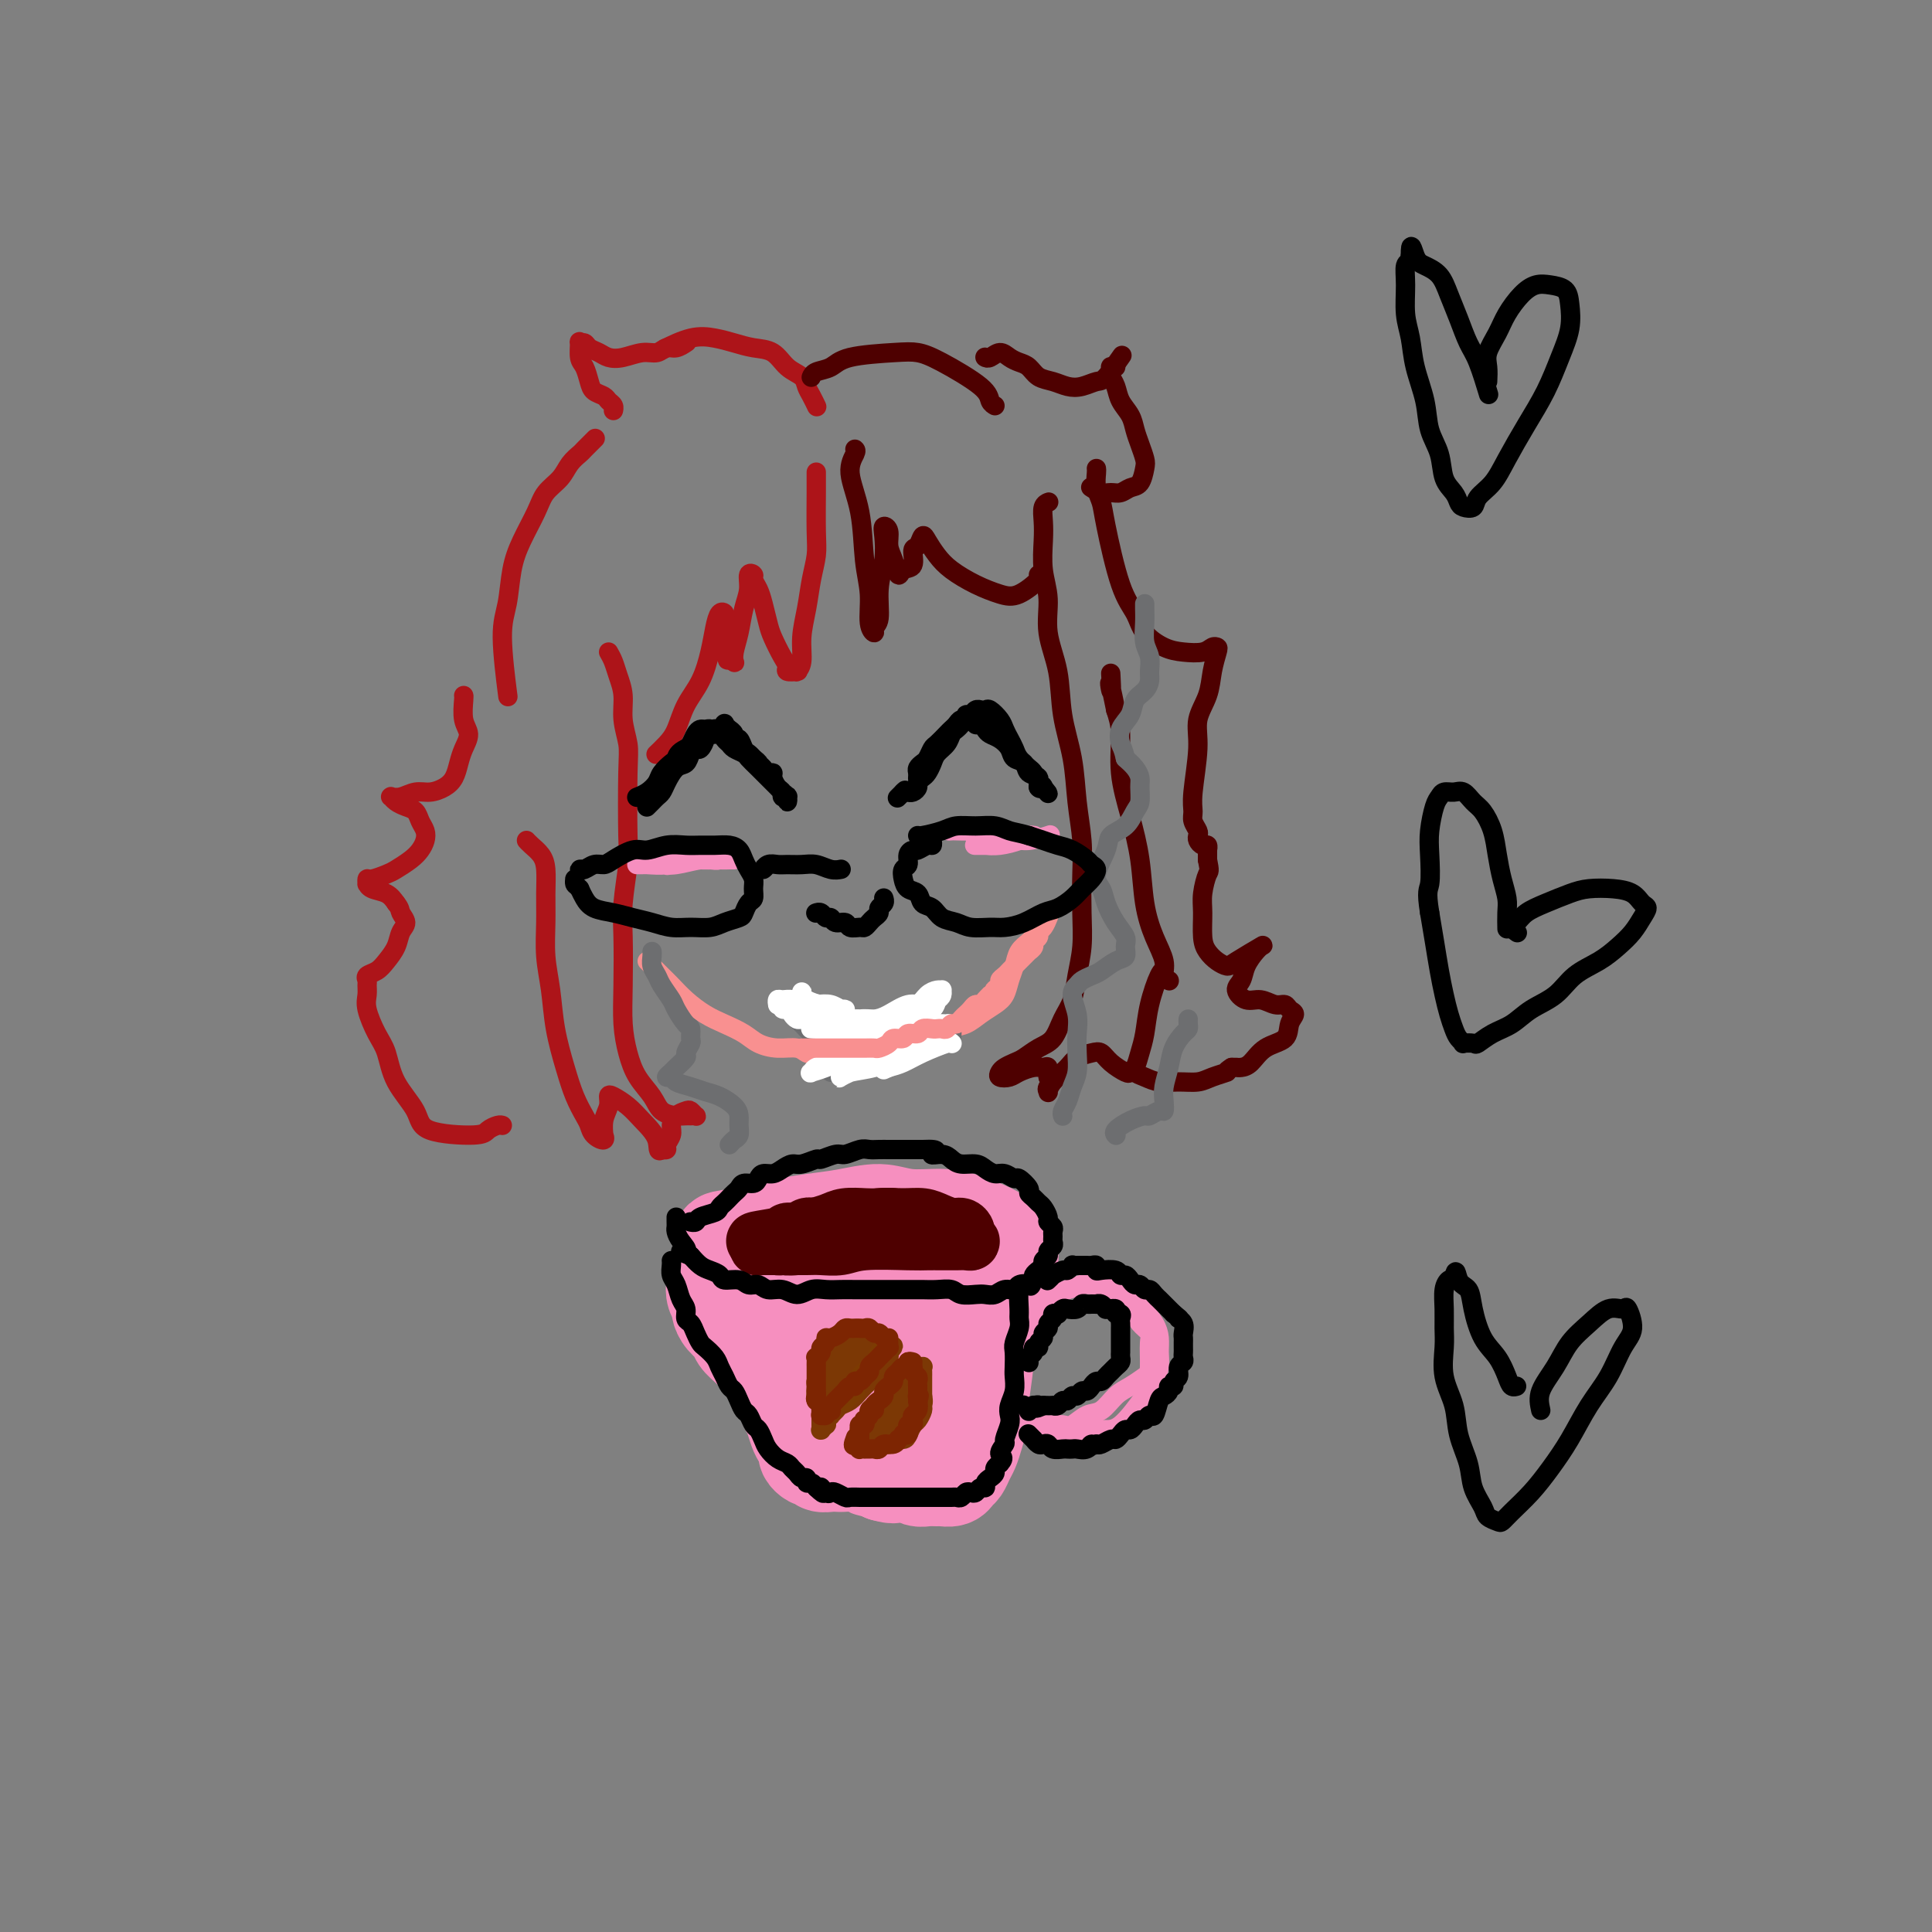 <svg viewBox='0 0 400 400' version='1.1' xmlns='http://www.w3.org/2000/svg' xmlns:xlink='http://www.w3.org/1999/xlink'><rect x="0" y="0" width="400" height="400" fill="#808080" stroke="none"/><g fill='none' stroke='rgb(173,20,25)' stroke-width='4' stroke-linecap='round' stroke-linejoin='round'><path d='M169,98c0.000,-0.222 0.001,-0.444 0,0c-0.001,0.444 -0.003,1.555 0,2c0.003,0.445 0.012,0.224 0,2c-0.012,1.776 -0.046,5.548 0,8c0.046,2.452 0.171,3.584 0,5c-0.171,1.416 -0.638,3.115 -1,5c-0.362,1.885 -0.619,3.955 -1,6c-0.381,2.045 -0.885,4.064 -1,6c-0.115,1.936 0.158,3.787 0,5c-0.158,1.213 -0.746,1.786 -1,2c-0.254,0.214 -0.175,0.067 0,0c0.175,-0.067 0.447,-0.055 0,0c-0.447,0.055 -1.611,0.154 -2,0c-0.389,-0.154 -0.002,-0.562 0,-1c0.002,-0.438 -0.380,-0.908 -1,-2c-0.620,-1.092 -1.477,-2.807 -2,-4c-0.523,-1.193 -0.714,-1.864 -1,-3c-0.286,-1.136 -0.669,-2.737 -1,-4c-0.331,-1.263 -0.610,-2.186 -1,-3c-0.390,-0.814 -0.892,-1.517 -1,-2c-0.108,-0.483 0.179,-0.745 0,-1c-0.179,-0.255 -0.822,-0.504 -1,0c-0.178,0.504 0.110,1.760 0,3c-0.110,1.240 -0.617,2.462 -1,4c-0.383,1.538 -0.641,3.390 -1,5c-0.359,1.610 -0.818,2.978 -1,4c-0.182,1.022 -0.088,1.698 0,2c0.088,0.302 0.168,0.229 0,0c-0.168,-0.229 -0.584,-0.615 -1,-1'/><path d='M151,136c-0.791,2.104 -0.267,-1.137 0,-3c0.267,-1.863 0.279,-2.348 0,-3c-0.279,-0.652 -0.848,-1.471 -1,-2c-0.152,-0.529 0.112,-0.768 0,-1c-0.112,-0.232 -0.600,-0.458 -1,0c-0.400,0.458 -0.712,1.599 -1,3c-0.288,1.401 -0.552,3.060 -1,5c-0.448,1.940 -1.080,4.159 -2,6c-0.920,1.841 -2.128,3.303 -3,5c-0.872,1.697 -1.409,3.630 -2,5c-0.591,1.370 -1.236,2.176 -2,3c-0.764,0.824 -1.647,1.664 -2,2c-0.353,0.336 -0.177,0.168 0,0'/><path d='M169,84c0.086,0.179 0.172,0.359 0,0c-0.172,-0.359 -0.600,-1.255 -1,-2c-0.400,-0.745 -0.770,-1.337 -1,-2c-0.230,-0.663 -0.319,-1.396 -1,-2c-0.681,-0.604 -1.956,-1.079 -3,-2c-1.044,-0.921 -1.859,-2.287 -3,-3c-1.141,-0.713 -2.608,-0.772 -4,-1c-1.392,-0.228 -2.709,-0.625 -4,-1c-1.291,-0.375 -2.556,-0.728 -4,-1c-1.444,-0.272 -3.068,-0.465 -5,0c-1.932,0.465 -4.174,1.587 -5,2c-0.826,0.413 -0.236,0.118 0,0c0.236,-0.118 0.118,-0.059 0,0'/><path d='M142,71c0.177,-0.122 0.355,-0.244 0,0c-0.355,0.244 -1.242,0.854 -2,1c-0.758,0.146 -1.386,-0.170 -2,0c-0.614,0.170 -1.214,0.827 -2,1c-0.786,0.173 -1.759,-0.138 -3,0c-1.241,0.138 -2.752,0.727 -4,1c-1.248,0.273 -2.233,0.232 -3,0c-0.767,-0.232 -1.316,-0.653 -2,-1c-0.684,-0.347 -1.505,-0.619 -2,-1c-0.495,-0.381 -0.666,-0.871 -1,-1c-0.334,-0.129 -0.832,0.105 -1,0c-0.168,-0.105 -0.004,-0.547 0,0c0.004,0.547 -0.150,2.083 0,3c0.150,0.917 0.603,1.215 1,2c0.397,0.785 0.737,2.055 1,3c0.263,0.945 0.449,1.563 1,2c0.551,0.437 1.468,0.691 2,1c0.532,0.309 0.678,0.671 1,1c0.322,0.329 0.818,0.624 1,1c0.182,0.376 0.049,0.832 0,1c-0.049,0.168 -0.014,0.048 0,0c0.014,-0.048 0.007,-0.024 0,0'/><path d='M123,91c0.210,-0.207 0.419,-0.414 0,0c-0.419,0.414 -1.467,1.450 -2,2c-0.533,0.550 -0.550,0.613 -1,1c-0.450,0.387 -1.331,1.099 -2,2c-0.669,0.901 -1.125,1.992 -2,3c-0.875,1.008 -2.170,1.935 -3,3c-0.830,1.065 -1.194,2.269 -2,4c-0.806,1.731 -2.055,3.989 -3,6c-0.945,2.011 -1.588,3.774 -2,6c-0.412,2.226 -0.595,4.916 -1,7c-0.405,2.084 -1.032,3.561 -1,7c0.032,3.439 0.723,8.840 1,11c0.277,2.160 0.138,1.080 0,0'/><path d='M126,135c0.342,0.596 0.684,1.191 1,2c0.316,0.809 0.607,1.831 1,3c0.393,1.169 0.890,2.484 1,4c0.110,1.516 -0.166,3.234 0,5c0.166,1.766 0.773,3.581 1,5c0.227,1.419 0.075,2.443 0,6c-0.075,3.557 -0.072,9.646 0,13c0.072,3.354 0.215,3.974 0,6c-0.215,2.026 -0.787,5.458 -1,8c-0.213,2.542 -0.066,4.196 0,7c0.066,2.804 0.052,6.760 0,10c-0.052,3.240 -0.142,5.764 0,8c0.142,2.236 0.517,4.182 1,6c0.483,1.818 1.075,3.506 2,5c0.925,1.494 2.184,2.793 3,4c0.816,1.207 1.189,2.323 2,3c0.811,0.677 2.061,0.914 3,1c0.939,0.086 1.569,0.019 2,0c0.431,-0.019 0.663,0.008 1,0c0.337,-0.008 0.777,-0.053 1,0c0.223,0.053 0.227,0.202 0,0c-0.227,-0.202 -0.687,-0.756 -1,-1c-0.313,-0.244 -0.480,-0.178 -1,0c-0.520,0.178 -1.392,0.468 -2,1c-0.608,0.532 -0.951,1.305 -1,2c-0.049,0.695 0.197,1.310 0,2c-0.197,0.690 -0.836,1.453 -1,2c-0.164,0.547 0.148,0.878 0,1c-0.148,0.122 -0.757,0.035 -1,0c-0.243,-0.035 -0.122,-0.017 0,0'/><path d='M137,238c-1.010,0.832 -0.534,-0.587 -1,-2c-0.466,-1.413 -1.875,-2.818 -3,-4c-1.125,-1.182 -1.965,-2.141 -3,-3c-1.035,-0.859 -2.263,-1.620 -3,-2c-0.737,-0.380 -0.983,-0.380 -1,0c-0.017,0.380 0.193,1.139 0,2c-0.193,0.861 -0.791,1.822 -1,3c-0.209,1.178 -0.031,2.572 0,3c0.031,0.428 -0.085,-0.111 0,0c0.085,0.111 0.371,0.870 0,1c-0.371,0.130 -1.397,-0.370 -2,-1c-0.603,-0.630 -0.781,-1.390 -1,-2c-0.219,-0.610 -0.478,-1.070 -1,-2c-0.522,-0.930 -1.306,-2.329 -2,-4c-0.694,-1.671 -1.296,-3.614 -2,-6c-0.704,-2.386 -1.509,-5.214 -2,-8c-0.491,-2.786 -0.667,-5.530 -1,-8c-0.333,-2.470 -0.823,-4.668 -1,-7c-0.177,-2.332 -0.040,-4.799 0,-7c0.040,-2.201 -0.017,-4.134 0,-6c0.017,-1.866 0.110,-3.663 0,-5c-0.110,-1.337 -0.421,-2.214 -1,-3c-0.579,-0.786 -1.425,-1.481 -2,-2c-0.575,-0.519 -0.879,-0.863 -1,-1c-0.121,-0.137 -0.061,-0.069 0,0'/><path d='M96,144c0.037,0.041 0.073,0.083 0,1c-0.073,0.917 -0.257,2.711 0,4c0.257,1.289 0.953,2.075 1,3c0.047,0.925 -0.557,1.989 -1,3c-0.443,1.011 -0.726,1.969 -1,3c-0.274,1.031 -0.538,2.137 -1,3c-0.462,0.863 -1.122,1.485 -2,2c-0.878,0.515 -1.972,0.922 -3,1c-1.028,0.078 -1.988,-0.175 -3,0c-1.012,0.175 -2.076,0.778 -3,1c-0.924,0.222 -1.710,0.062 -2,0c-0.290,-0.062 -0.086,-0.028 0,0c0.086,0.028 0.054,0.048 0,0c-0.054,-0.048 -0.131,-0.165 0,0c0.131,0.165 0.469,0.610 1,1c0.531,0.390 1.253,0.723 2,1c0.747,0.277 1.518,0.497 2,1c0.482,0.503 0.674,1.289 1,2c0.326,0.711 0.785,1.346 1,2c0.215,0.654 0.186,1.327 0,2c-0.186,0.673 -0.529,1.347 -1,2c-0.471,0.653 -1.068,1.284 -2,2c-0.932,0.716 -2.197,1.516 -3,2c-0.803,0.484 -1.144,0.651 -2,1c-0.856,0.349 -2.228,0.881 -3,1c-0.772,0.119 -0.943,-0.176 -1,0c-0.057,0.176 0.001,0.823 0,1c-0.001,0.177 -0.062,-0.118 0,0c0.062,0.118 0.248,0.647 1,1c0.752,0.353 2.072,0.529 3,1c0.928,0.471 1.464,1.235 2,2'/><path d='M82,187c0.926,1.128 0.739,1.446 1,2c0.261,0.554 0.968,1.342 1,2c0.032,0.658 -0.612,1.184 -1,2c-0.388,0.816 -0.521,1.920 -1,3c-0.479,1.080 -1.305,2.134 -2,3c-0.695,0.866 -1.257,1.544 -2,2c-0.743,0.456 -1.665,0.689 -2,1c-0.335,0.311 -0.084,0.698 0,1c0.084,0.302 0.001,0.518 0,1c-0.001,0.482 0.080,1.229 0,2c-0.080,0.771 -0.323,1.567 0,3c0.323,1.433 1.210,3.504 2,5c0.790,1.496 1.483,2.416 2,4c0.517,1.584 0.859,3.833 2,6c1.141,2.167 3.083,4.251 4,6c0.917,1.749 0.810,3.162 3,4c2.190,0.838 6.678,1.100 9,1c2.322,-0.100 2.478,-0.563 3,-1c0.522,-0.437 1.410,-0.848 2,-1c0.590,-0.152 0.883,-0.043 1,0c0.117,0.043 0.059,0.022 0,0'/></g>
<g fill='none' stroke='rgb(78,0,0)' stroke-width='4' stroke-linecap='round' stroke-linejoin='round'><path d='M177,93c0.168,0.143 0.336,0.286 0,1c-0.336,0.714 -1.177,1.998 -1,4c0.177,2.002 1.372,4.723 2,8c0.628,3.277 0.689,7.110 1,10c0.311,2.890 0.872,4.838 1,7c0.128,2.162 -0.177,4.537 0,6c0.177,1.463 0.836,2.013 1,2c0.164,-0.013 -0.166,-0.591 0,-1c0.166,-0.409 0.828,-0.650 1,-2c0.172,-1.350 -0.146,-3.811 0,-6c0.146,-2.189 0.756,-4.108 1,-6c0.244,-1.892 0.121,-3.757 0,-5c-0.121,-1.243 -0.239,-1.866 0,-2c0.239,-0.134 0.836,0.220 1,1c0.164,0.780 -0.106,1.988 0,3c0.106,1.012 0.588,1.830 1,3c0.412,1.170 0.754,2.694 1,3c0.246,0.306 0.395,-0.605 1,-1c0.605,-0.395 1.667,-0.272 2,-1c0.333,-0.728 -0.063,-2.305 0,-3c0.063,-0.695 0.585,-0.507 1,-1c0.415,-0.493 0.725,-1.667 1,-2c0.275,-0.333 0.517,0.177 1,1c0.483,0.823 1.209,1.961 2,3c0.791,1.039 1.649,1.981 3,3c1.351,1.019 3.195,2.115 5,3c1.805,0.885 3.569,1.557 5,2c1.431,0.443 2.528,0.655 4,0c1.472,-0.655 3.319,-2.176 4,-3c0.681,-0.824 0.194,-0.950 0,-1c-0.194,-0.050 -0.097,-0.025 0,0'/><path d='M168,78c-0.038,0.097 -0.075,0.194 0,0c0.075,-0.194 0.263,-0.680 1,-1c0.737,-0.320 2.023,-0.475 3,-1c0.977,-0.525 1.645,-1.421 4,-2c2.355,-0.579 6.395,-0.842 9,-1c2.605,-0.158 3.773,-0.210 5,0c1.227,0.210 2.511,0.683 5,2c2.489,1.317 6.183,3.477 8,5c1.817,1.523 1.759,2.410 2,3c0.241,0.590 0.783,0.883 1,1c0.217,0.117 0.108,0.059 0,0'/><path d='M217,104c0.113,-0.044 0.225,-0.089 0,0c-0.225,0.089 -0.788,0.310 -1,1c-0.212,0.690 -0.073,1.847 0,3c0.073,1.153 0.079,2.300 0,4c-0.079,1.700 -0.244,3.953 0,6c0.244,2.047 0.895,3.888 1,6c0.105,2.112 -0.337,4.495 0,7c0.337,2.505 1.453,5.134 2,8c0.547,2.866 0.525,5.971 1,9c0.475,3.029 1.448,5.981 2,9c0.552,3.019 0.685,6.105 1,9c0.315,2.895 0.813,5.599 1,8c0.187,2.401 0.062,4.498 0,7c-0.062,2.502 -0.061,5.410 0,8c0.061,2.590 0.183,4.861 0,7c-0.183,2.139 -0.671,4.144 -1,6c-0.329,1.856 -0.501,3.562 -1,5c-0.499,1.438 -1.327,2.609 -2,4c-0.673,1.391 -1.192,3.003 -2,4c-0.808,0.997 -1.904,1.380 -3,2c-1.096,0.620 -2.190,1.476 -3,2c-0.810,0.524 -1.335,0.715 -2,1c-0.665,0.285 -1.469,0.662 -2,1c-0.531,0.338 -0.788,0.637 -1,1c-0.212,0.363 -0.380,0.791 0,1c0.380,0.209 1.307,0.198 2,0c0.693,-0.198 1.153,-0.583 2,-1c0.847,-0.417 2.083,-0.864 3,-1c0.917,-0.136 1.516,0.040 2,0c0.484,-0.040 0.853,-0.297 1,0c0.147,0.297 0.074,1.149 0,2'/><path d='M217,223c1.391,0.707 0.369,1.476 0,2c-0.369,0.524 -0.084,0.803 0,1c0.084,0.197 -0.035,0.312 0,0c0.035,-0.312 0.222,-1.052 1,-2c0.778,-0.948 2.147,-2.105 3,-3c0.853,-0.895 1.192,-1.529 2,-2c0.808,-0.471 2.086,-0.781 3,-1c0.914,-0.219 1.463,-0.347 2,0c0.537,0.347 1.061,1.170 2,2c0.939,0.830 2.293,1.665 3,2c0.707,0.335 0.766,0.168 1,0c0.234,-0.168 0.644,-0.336 1,-1c0.356,-0.664 0.660,-1.825 1,-3c0.340,-1.175 0.717,-2.365 1,-4c0.283,-1.635 0.472,-3.716 1,-6c0.528,-2.284 1.395,-4.770 2,-6c0.605,-1.230 0.948,-1.205 1,-1c0.052,0.205 -0.186,0.589 0,1c0.186,0.411 0.798,0.849 1,1c0.202,0.151 -0.004,0.017 0,0c0.004,-0.017 0.218,0.085 0,0c-0.218,-0.085 -0.870,-0.357 -1,-1c-0.130,-0.643 0.261,-1.655 0,-3c-0.261,-1.345 -1.174,-3.021 -2,-5c-0.826,-1.979 -1.566,-4.262 -2,-7c-0.434,-2.738 -0.564,-5.933 -1,-9c-0.436,-3.067 -1.179,-6.008 -2,-9c-0.821,-2.992 -1.721,-6.036 -2,-9c-0.279,-2.964 0.063,-5.847 0,-8c-0.063,-2.153 -0.532,-3.577 -1,-5'/><path d='M231,147c-1.774,-8.774 -1.208,-4.708 -1,-4c0.208,0.708 0.060,-1.940 0,-3c-0.060,-1.060 -0.030,-0.530 0,0'/><path d='M227,97c0.027,0.156 0.054,0.313 0,1c-0.054,0.687 -0.190,1.905 0,3c0.190,1.095 0.707,2.067 1,3c0.293,0.933 0.364,1.826 1,5c0.636,3.174 1.838,8.630 3,12c1.162,3.370 2.282,4.655 3,6c0.718,1.345 1.032,2.749 2,4c0.968,1.251 2.588,2.349 4,3c1.412,0.651 2.614,0.855 4,1c1.386,0.145 2.957,0.232 4,0c1.043,-0.232 1.560,-0.783 2,-1c0.440,-0.217 0.804,-0.099 1,0c0.196,0.099 0.225,0.181 0,1c-0.225,0.819 -0.705,2.376 -1,4c-0.295,1.624 -0.404,3.317 -1,5c-0.596,1.683 -1.677,3.357 -2,5c-0.323,1.643 0.113,3.256 0,6c-0.113,2.744 -0.776,6.619 -1,9c-0.224,2.381 -0.008,3.268 0,4c0.008,0.732 -0.191,1.311 0,2c0.191,0.689 0.773,1.490 1,2c0.227,0.510 0.099,0.729 0,1c-0.099,0.271 -0.170,0.595 0,1c0.170,0.405 0.582,0.892 1,1c0.418,0.108 0.844,-0.164 1,0c0.156,0.164 0.042,0.765 0,1c-0.042,0.235 -0.011,0.104 0,0c0.011,-0.104 0.003,-0.182 0,0c-0.003,0.182 -0.001,0.623 0,1c0.001,0.377 0.000,0.688 0,1'/><path d='M250,178c0.525,2.649 0.339,2.271 0,3c-0.339,0.729 -0.831,2.566 -1,4c-0.169,1.434 -0.014,2.465 0,4c0.014,1.535 -0.113,3.573 0,5c0.113,1.427 0.466,2.241 1,3c0.534,0.759 1.249,1.461 2,2c0.751,0.539 1.536,0.915 2,1c0.464,0.085 0.606,-0.119 2,-1c1.394,-0.881 4.041,-2.438 5,-3c0.959,-0.562 0.230,-0.131 0,0c-0.230,0.131 0.038,-0.040 0,0c-0.038,0.040 -0.383,0.292 -1,1c-0.617,0.708 -1.505,1.873 -2,3c-0.495,1.127 -0.596,2.215 -1,3c-0.404,0.785 -1.110,1.267 -1,2c0.110,0.733 1.037,1.716 2,2c0.963,0.284 1.961,-0.132 3,0c1.039,0.132 2.117,0.811 3,1c0.883,0.189 1.571,-0.111 2,0c0.429,0.111 0.600,0.633 1,1c0.400,0.367 1.030,0.578 1,1c-0.030,0.422 -0.718,1.055 -1,2c-0.282,0.945 -0.156,2.201 -1,3c-0.844,0.799 -2.656,1.142 -4,2c-1.344,0.858 -2.219,2.230 -3,3c-0.781,0.770 -1.467,0.938 -2,1c-0.533,0.062 -0.913,0.017 -1,0c-0.087,-0.017 0.118,-0.005 0,0c-0.118,0.005 -0.559,0.002 -1,0'/><path d='M255,221c-1.781,1.111 -0.735,0.887 -1,1c-0.265,0.113 -1.842,0.563 -3,1c-1.158,0.437 -1.897,0.860 -3,1c-1.103,0.140 -2.569,-0.005 -4,0c-1.431,0.005 -2.828,0.159 -4,0c-1.172,-0.159 -2.118,-0.630 -3,-1c-0.882,-0.370 -1.699,-0.638 -2,-1c-0.301,-0.362 -0.086,-0.818 0,-1c0.086,-0.182 0.043,-0.091 0,0'/></g>
<g fill='none' stroke='rgb(249,144,144)' stroke-width='4' stroke-linecap='round' stroke-linejoin='round'><path d='M134,199c0.239,0.238 0.479,0.476 1,1c0.521,0.524 1.324,1.334 2,2c0.676,0.666 1.223,1.190 2,2c0.777,0.810 1.782,1.908 3,3c1.218,1.092 2.650,2.177 4,3c1.350,0.823 2.620,1.382 4,2c1.380,0.618 2.870,1.294 4,2c1.130,0.706 1.900,1.443 3,2c1.100,0.557 2.530,0.934 4,1c1.470,0.066 2.982,-0.178 4,0c1.018,0.178 1.543,0.779 2,1c0.457,0.221 0.845,0.063 1,0c0.155,-0.063 0.078,-0.032 0,0'/><path d='M172,219c0.055,-0.000 0.111,-0.000 0,0c-0.111,0.000 -0.388,0.001 0,0c0.388,-0.001 1.441,-0.004 2,0c0.559,0.004 0.623,0.016 1,0c0.377,-0.016 1.066,-0.060 2,0c0.934,0.060 2.112,0.223 3,0c0.888,-0.223 1.487,-0.832 2,-1c0.513,-0.168 0.941,0.106 2,0c1.059,-0.106 2.748,-0.591 4,-1c1.252,-0.409 2.067,-0.742 3,-1c0.933,-0.258 1.983,-0.439 3,-1c1.017,-0.561 2.003,-1.500 3,-2c0.997,-0.500 2.007,-0.560 3,-1c0.993,-0.440 1.968,-1.261 3,-2c1.032,-0.739 2.121,-1.395 3,-2c0.879,-0.605 1.549,-1.160 2,-2c0.451,-0.840 0.685,-1.966 1,-3c0.315,-1.034 0.711,-1.976 1,-3c0.289,-1.024 0.469,-2.130 1,-3c0.531,-0.870 1.412,-1.503 2,-2c0.588,-0.497 0.882,-0.856 1,-1c0.118,-0.144 0.059,-0.072 0,0'/></g>
<g fill='none' stroke='rgb(0,0,0)' stroke-width='4' stroke-linecap='round' stroke-linejoin='round'><path d='M134,167c-0.006,0.006 -0.013,0.013 0,0c0.013,-0.013 0.045,-0.044 0,0c-0.045,0.044 -0.168,0.165 0,0c0.168,-0.165 0.625,-0.615 1,-1c0.375,-0.385 0.668,-0.704 1,-1c0.332,-0.296 0.705,-0.569 1,-1c0.295,-0.431 0.513,-1.020 1,-2c0.487,-0.980 1.244,-2.352 2,-3c0.756,-0.648 1.513,-0.572 2,-1c0.487,-0.428 0.704,-1.358 1,-2c0.296,-0.642 0.670,-0.994 1,-1c0.330,-0.006 0.614,0.334 1,0c0.386,-0.334 0.873,-1.343 1,-2c0.127,-0.657 -0.105,-0.961 0,-1c0.105,-0.039 0.549,0.187 1,0c0.451,-0.187 0.910,-0.786 1,-1c0.090,-0.214 -0.187,-0.044 0,0c0.187,0.044 0.839,-0.037 1,0c0.161,0.037 -0.168,0.191 0,0c0.168,-0.191 0.834,-0.728 1,-1c0.166,-0.272 -0.166,-0.279 0,0c0.166,0.279 0.832,0.843 1,1c0.168,0.157 -0.162,-0.095 0,0c0.162,0.095 0.817,0.536 1,1c0.183,0.464 -0.106,0.950 0,1c0.106,0.050 0.606,-0.337 1,0c0.394,0.337 0.683,1.398 1,2c0.317,0.602 0.662,0.743 1,1c0.338,0.257 0.669,0.628 1,1'/><path d='M156,157c1.415,1.111 0.953,0.888 1,1c0.047,0.112 0.604,0.559 1,1c0.396,0.441 0.632,0.878 1,1c0.368,0.122 0.868,-0.069 1,0c0.132,0.069 -0.104,0.397 0,1c0.104,0.603 0.550,1.481 1,2c0.450,0.519 0.905,0.680 1,1c0.095,0.320 -0.170,0.801 0,1c0.170,0.199 0.775,0.117 1,0c0.225,-0.117 0.071,-0.269 0,0c-0.071,0.269 -0.059,0.961 0,1c0.059,0.039 0.164,-0.573 0,-1c-0.164,-0.427 -0.597,-0.667 -1,-1c-0.403,-0.333 -0.775,-0.758 -1,-1c-0.225,-0.242 -0.302,-0.303 -1,-1c-0.698,-0.697 -2.018,-2.032 -3,-3c-0.982,-0.968 -1.625,-1.568 -2,-2c-0.375,-0.432 -0.480,-0.694 -1,-1c-0.520,-0.306 -1.453,-0.655 -2,-1c-0.547,-0.345 -0.706,-0.685 -1,-1c-0.294,-0.315 -0.723,-0.606 -1,-1c-0.277,-0.394 -0.403,-0.891 -1,-1c-0.597,-0.109 -1.666,0.169 -2,0c-0.334,-0.169 0.065,-0.785 0,-1c-0.065,-0.215 -0.595,-0.030 -1,0c-0.405,0.030 -0.686,-0.095 -1,0c-0.314,0.095 -0.661,0.410 -1,1c-0.339,0.590 -0.668,1.454 -1,2c-0.332,0.546 -0.666,0.773 -1,1'/><path d='M142,155c-1.660,0.728 -1.809,1.546 -2,2c-0.191,0.454 -0.423,0.542 -1,1c-0.577,0.458 -1.500,1.286 -2,2c-0.500,0.714 -0.577,1.315 -1,2c-0.423,0.685 -1.191,1.454 -2,2c-0.809,0.546 -1.660,0.870 -2,1c-0.340,0.130 -0.170,0.065 0,0'/><path d='M190,161c-0.006,0.090 -0.013,0.180 0,0c0.013,-0.180 0.045,-0.630 0,-1c-0.045,-0.370 -0.168,-0.662 0,-1c0.168,-0.338 0.626,-0.724 1,-1c0.374,-0.276 0.663,-0.441 1,-1c0.337,-0.559 0.720,-1.511 1,-2c0.280,-0.489 0.456,-0.513 1,-1c0.544,-0.487 1.456,-1.436 2,-2c0.544,-0.564 0.719,-0.744 1,-1c0.281,-0.256 0.667,-0.589 1,-1c0.333,-0.411 0.614,-0.898 1,-1c0.386,-0.102 0.878,0.183 1,0c0.122,-0.183 -0.126,-0.834 0,-1c0.126,-0.166 0.625,0.152 1,0c0.375,-0.152 0.624,-0.774 1,-1c0.376,-0.226 0.878,-0.055 1,0c0.122,0.055 -0.136,-0.008 0,0c0.136,0.008 0.666,0.085 1,0c0.334,-0.085 0.471,-0.332 1,0c0.529,0.332 1.450,1.243 2,2c0.550,0.757 0.729,1.358 1,2c0.271,0.642 0.636,1.323 1,2c0.364,0.677 0.729,1.351 1,2c0.271,0.649 0.450,1.274 1,2c0.550,0.726 1.472,1.554 2,2c0.528,0.446 0.664,0.512 1,1c0.336,0.488 0.874,1.399 1,2c0.126,0.601 -0.158,0.893 0,1c0.158,0.107 0.760,0.031 1,0c0.240,-0.031 0.120,-0.015 0,0'/><path d='M216,163c1.993,2.483 0.474,0.692 0,0c-0.474,-0.692 0.095,-0.283 0,0c-0.095,0.283 -0.856,0.442 -1,0c-0.144,-0.442 0.327,-1.483 0,-2c-0.327,-0.517 -1.452,-0.509 -2,-1c-0.548,-0.491 -0.518,-1.479 -1,-2c-0.482,-0.521 -1.477,-0.573 -2,-1c-0.523,-0.427 -0.574,-1.229 -1,-2c-0.426,-0.771 -1.229,-1.512 -2,-2c-0.771,-0.488 -1.512,-0.723 -2,-1c-0.488,-0.277 -0.722,-0.596 -1,-1c-0.278,-0.404 -0.599,-0.894 -1,-1c-0.401,-0.106 -0.881,0.171 -1,0c-0.119,-0.171 0.123,-0.789 0,-1c-0.123,-0.211 -0.611,-0.016 -1,0c-0.389,0.016 -0.681,-0.147 -1,0c-0.319,0.147 -0.667,0.606 -1,1c-0.333,0.394 -0.653,0.724 -1,1c-0.347,0.276 -0.723,0.497 -1,1c-0.277,0.503 -0.455,1.286 -1,2c-0.545,0.714 -1.456,1.357 -2,2c-0.544,0.643 -0.719,1.285 -1,2c-0.281,0.715 -0.666,1.502 -1,2c-0.334,0.498 -0.615,0.708 -1,1c-0.385,0.292 -0.873,0.667 -1,1c-0.127,0.333 0.107,0.625 0,1c-0.107,0.375 -0.554,0.832 -1,1c-0.446,0.168 -0.889,0.045 -1,0c-0.111,-0.045 0.111,-0.013 0,0c-0.111,0.013 -0.556,0.006 -1,0'/><path d='M187,164c-2.333,2.333 -0.667,0.667 0,0c0.667,-0.667 0.333,-0.333 0,0'/><path d='M169,189c-0.090,0.033 -0.180,0.065 0,0c0.180,-0.065 0.630,-0.229 1,0c0.370,0.229 0.662,0.850 1,1c0.338,0.150 0.724,-0.170 1,0c0.276,0.170 0.441,0.831 1,1c0.559,0.169 1.512,-0.154 2,0c0.488,0.154 0.512,0.784 1,1c0.488,0.216 1.441,0.016 2,0c0.559,-0.016 0.723,0.150 1,0c0.277,-0.150 0.666,-0.617 1,-1c0.334,-0.383 0.611,-0.681 1,-1c0.389,-0.319 0.889,-0.660 1,-1c0.111,-0.340 -0.166,-0.680 0,-1c0.166,-0.320 0.777,-0.622 1,-1c0.223,-0.378 0.060,-0.833 0,-1c-0.060,-0.167 -0.016,-0.045 0,0c0.016,0.045 0.005,0.013 0,0c-0.005,-0.013 -0.002,-0.006 0,0'/></g>
<g fill='none' stroke='rgb(246,143,191)' stroke-width='20' stroke-linecap='round' stroke-linejoin='round'><path d='M152,263c-0.310,-0.000 -0.620,-0.001 -1,0c-0.380,0.001 -0.832,0.003 -1,0c-0.168,-0.003 -0.054,-0.012 0,0c0.054,0.012 0.048,0.043 0,0c-0.048,-0.043 -0.138,-0.161 0,0c0.138,0.161 0.503,0.603 1,1c0.497,0.397 1.124,0.751 2,1c0.876,0.249 2.000,0.392 3,1c1.000,0.608 1.875,1.679 3,2c1.125,0.321 2.501,-0.109 4,0c1.499,0.109 3.120,0.758 5,1c1.880,0.242 4.017,0.077 6,0c1.983,-0.077 3.811,-0.065 6,0c2.189,0.065 4.740,0.183 7,0c2.260,-0.183 4.231,-0.668 6,-1c1.769,-0.332 3.336,-0.512 5,-1c1.664,-0.488 3.425,-1.286 5,-2c1.575,-0.714 2.965,-1.346 4,-2c1.035,-0.654 1.716,-1.330 2,-2c0.284,-0.670 0.172,-1.332 0,-2c-0.172,-0.668 -0.404,-1.341 -1,-2c-0.596,-0.659 -1.556,-1.306 -3,-2c-1.444,-0.694 -3.370,-1.437 -5,-2c-1.630,-0.563 -2.962,-0.947 -5,-1c-2.038,-0.053 -4.781,0.223 -7,0c-2.219,-0.223 -3.913,-0.947 -6,-1c-2.087,-0.053 -4.568,0.563 -7,1c-2.432,0.437 -4.817,0.694 -7,1c-2.183,0.306 -4.165,0.659 -6,1c-1.835,0.341 -3.524,0.669 -5,1c-1.476,0.331 -2.738,0.666 -4,1'/><path d='M153,256c-6.664,0.810 -2.323,0.836 -1,1c1.323,0.164 -0.372,0.468 -1,1c-0.628,0.532 -0.188,1.294 0,2c0.188,0.706 0.124,1.356 0,2c-0.124,0.644 -0.308,1.283 0,2c0.308,0.717 1.108,1.513 2,2c0.892,0.487 1.878,0.664 3,1c1.122,0.336 2.382,0.832 4,1c1.618,0.168 3.596,0.007 6,0c2.404,-0.007 5.235,0.139 8,0c2.765,-0.139 5.465,-0.563 8,-1c2.535,-0.437 4.904,-0.887 7,-1c2.096,-0.113 3.919,0.109 6,0c2.081,-0.109 4.419,-0.551 6,-1c1.581,-0.449 2.406,-0.905 3,-1c0.594,-0.095 0.959,0.171 1,0c0.041,-0.171 -0.242,-0.778 -1,-1c-0.758,-0.222 -1.990,-0.059 -3,0c-1.010,0.059 -1.797,0.015 -5,0c-3.203,-0.015 -8.820,-0.000 -12,0c-3.180,0.000 -3.921,-0.014 -6,0c-2.079,0.014 -5.495,0.055 -8,0c-2.505,-0.055 -4.097,-0.207 -6,0c-1.903,0.207 -4.115,0.773 -5,1c-0.885,0.227 -0.442,0.113 0,0'/><path d='M152,264c-0.224,-0.095 -0.448,-0.190 -1,0c-0.552,0.190 -1.430,0.666 -2,1c-0.570,0.334 -0.830,0.526 -1,1c-0.170,0.474 -0.249,1.229 0,2c0.249,0.771 0.825,1.557 1,2c0.175,0.443 -0.052,0.541 0,1c0.052,0.459 0.384,1.278 1,2c0.616,0.722 1.516,1.347 2,2c0.484,0.653 0.553,1.334 1,2c0.447,0.666 1.271,1.318 2,2c0.729,0.682 1.361,1.394 2,2c0.639,0.606 1.284,1.106 2,2c0.716,0.894 1.501,2.183 2,3c0.499,0.817 0.711,1.163 1,2c0.289,0.837 0.656,2.164 1,3c0.344,0.836 0.666,1.179 1,2c0.334,0.821 0.681,2.118 1,3c0.319,0.882 0.610,1.347 1,2c0.390,0.653 0.879,1.495 1,2c0.121,0.505 -0.127,0.675 0,1c0.127,0.325 0.629,0.805 1,1c0.371,0.195 0.609,0.105 1,0c0.391,-0.105 0.933,-0.224 1,0c0.067,0.224 -0.340,0.791 0,1c0.340,0.209 1.429,0.060 2,0c0.571,-0.060 0.625,-0.031 1,0c0.375,0.031 1.073,0.064 2,0c0.927,-0.064 2.084,-0.223 3,0c0.916,0.223 1.593,0.829 2,1c0.407,0.171 0.545,-0.094 1,0c0.455,0.094 1.228,0.547 2,1'/><path d='M183,305c2.816,0.769 1.856,0.192 2,0c0.144,-0.192 1.390,0.001 2,0c0.610,-0.001 0.582,-0.197 1,0c0.418,0.197 1.282,0.786 2,1c0.718,0.214 1.292,0.054 2,0c0.708,-0.054 1.552,-0.003 2,0c0.448,0.003 0.501,-0.044 1,0c0.499,0.044 1.443,0.178 2,0c0.557,-0.178 0.726,-0.668 1,-1c0.274,-0.332 0.652,-0.505 1,-1c0.348,-0.495 0.667,-1.310 1,-2c0.333,-0.690 0.682,-1.254 1,-2c0.318,-0.746 0.607,-1.672 1,-3c0.393,-1.328 0.892,-3.057 1,-4c0.108,-0.943 -0.175,-1.099 0,-3c0.175,-1.901 0.807,-5.546 1,-8c0.193,-2.454 -0.053,-3.719 0,-5c0.053,-1.281 0.406,-2.580 1,-4c0.594,-1.420 1.428,-2.960 2,-4c0.572,-1.040 0.883,-1.580 1,-2c0.117,-0.420 0.041,-0.719 0,-1c-0.041,-0.281 -0.045,-0.545 0,-1c0.045,-0.455 0.139,-1.101 0,0c-0.139,1.101 -0.512,3.950 -1,6c-0.488,2.050 -1.089,3.302 -2,5c-0.911,1.698 -2.130,3.842 -3,6c-0.870,2.158 -1.391,4.331 -2,6c-0.609,1.669 -1.304,2.835 -2,4'/><path d='M198,292c-1.730,4.810 -1.054,3.834 -1,4c0.054,0.166 -0.513,1.473 -1,2c-0.487,0.527 -0.893,0.275 -1,0c-0.107,-0.275 0.084,-0.572 0,-1c-0.084,-0.428 -0.445,-0.986 -1,-2c-0.555,-1.014 -1.305,-2.482 -2,-4c-0.695,-1.518 -1.334,-3.085 -2,-5c-0.666,-1.915 -1.357,-4.177 -2,-6c-0.643,-1.823 -1.237,-3.208 -2,-4c-0.763,-0.792 -1.696,-0.993 -2,-1c-0.304,-0.007 0.020,0.178 0,1c-0.020,0.822 -0.383,2.279 -1,4c-0.617,1.721 -1.489,3.706 -2,6c-0.511,2.294 -0.662,4.896 -1,7c-0.338,2.104 -0.864,3.709 -1,5c-0.136,1.291 0.119,2.267 0,2c-0.119,-0.267 -0.610,-1.778 -1,-3c-0.390,-1.222 -0.679,-2.157 -1,-4c-0.321,-1.843 -0.675,-4.596 -1,-7c-0.325,-2.404 -0.621,-4.460 -1,-6c-0.379,-1.540 -0.839,-2.565 -1,-3c-0.161,-0.435 -0.021,-0.281 0,0c0.021,0.281 -0.077,0.688 0,2c0.077,1.312 0.330,3.529 0,5c-0.330,1.471 -1.242,2.196 -2,3c-0.758,0.804 -1.363,1.688 -2,2c-0.637,0.312 -1.305,0.053 -2,0c-0.695,-0.053 -1.418,0.101 -2,0c-0.582,-0.101 -1.023,-0.457 -1,-1c0.023,-0.543 0.512,-1.271 1,-2'/><path d='M166,286c0.000,-0.500 0.000,-0.250 0,0'/></g>
<g fill='none' stroke='rgb(246,143,191)' stroke-width='4' stroke-linecap='round' stroke-linejoin='round'><path d='M211,272c-0.126,0.120 -0.252,0.239 0,0c0.252,-0.239 0.882,-0.838 1,-1c0.118,-0.162 -0.274,0.111 0,0c0.274,-0.111 1.216,-0.608 2,-1c0.784,-0.392 1.410,-0.679 2,-1c0.590,-0.321 1.145,-0.676 2,-1c0.855,-0.324 2.009,-0.616 3,-1c0.991,-0.384 1.817,-0.861 3,-1c1.183,-0.139 2.722,0.059 4,0c1.278,-0.059 2.297,-0.375 3,0c0.703,0.375 1.092,1.440 2,2c0.908,0.560 2.334,0.614 3,1c0.666,0.386 0.572,1.103 1,2c0.428,0.897 1.380,1.973 2,3c0.620,1.027 0.909,2.004 1,3c0.091,0.996 -0.016,2.012 0,3c0.016,0.988 0.154,1.949 0,3c-0.154,1.051 -0.599,2.193 -1,3c-0.401,0.807 -0.757,1.277 -2,3c-1.243,1.723 -3.372,4.697 -5,6c-1.628,1.303 -2.755,0.935 -4,1c-1.245,0.065 -2.610,0.565 -4,1c-1.390,0.435 -2.806,0.806 -4,1c-1.194,0.194 -2.166,0.210 -3,0c-0.834,-0.210 -1.530,-0.645 -2,-1c-0.470,-0.355 -0.714,-0.631 -1,-1c-0.286,-0.369 -0.616,-0.830 -1,-1c-0.384,-0.170 -0.824,-0.049 -1,0c-0.176,0.049 -0.088,0.024 0,0'/><path d='M212,295c-1.229,-0.674 -0.300,-0.860 0,-1c0.300,-0.140 -0.029,-0.234 0,0c0.029,0.234 0.416,0.797 1,1c0.584,0.203 1.367,0.047 2,0c0.633,-0.047 1.117,0.014 2,0c0.883,-0.014 2.165,-0.105 3,0c0.835,0.105 1.223,0.404 2,0c0.777,-0.404 1.941,-1.513 3,-2c1.059,-0.487 2.011,-0.354 3,-1c0.989,-0.646 2.016,-2.071 3,-3c0.984,-0.929 1.926,-1.361 3,-2c1.074,-0.639 2.281,-1.484 3,-2c0.719,-0.516 0.952,-0.702 1,-2c0.048,-1.298 -0.088,-3.707 0,-5c0.088,-1.293 0.400,-1.470 0,-2c-0.400,-0.530 -1.510,-1.412 -2,-2c-0.490,-0.588 -0.358,-0.880 -1,-2c-0.642,-1.120 -2.058,-3.068 -3,-4c-0.942,-0.932 -1.411,-0.849 -2,-1c-0.589,-0.151 -1.299,-0.536 -2,-1c-0.701,-0.464 -1.395,-1.008 -2,-1c-0.605,0.008 -1.122,0.566 -2,1c-0.878,0.434 -2.119,0.742 -3,1c-0.881,0.258 -1.403,0.465 -2,1c-0.597,0.535 -1.271,1.397 -2,2c-0.729,0.603 -1.515,0.945 -2,1c-0.485,0.055 -0.669,-0.178 -1,0c-0.331,0.178 -0.809,0.765 -1,1c-0.191,0.235 -0.096,0.117 0,0'/><path d='M213,272c-2.547,1.155 -1.415,1.041 -1,1c0.415,-0.041 0.112,-0.011 0,0c-0.112,0.011 -0.032,0.003 0,0c0.032,-0.003 0.016,-0.002 0,0'/></g>
<g fill='none' stroke='rgb(78,0,0)' stroke-width='12' stroke-linecap='round' stroke-linejoin='round'><path d='M166,255c-0.005,0.008 -0.010,0.016 0,0c0.010,-0.016 0.035,-0.057 0,0c-0.035,0.057 -0.131,0.212 0,0c0.131,-0.212 0.488,-0.793 1,-1c0.512,-0.207 1.178,-0.042 2,0c0.822,0.042 1.798,-0.041 3,0c1.202,0.041 2.629,0.206 4,0c1.371,-0.206 2.687,-0.784 4,-1c1.313,-0.216 2.625,-0.072 4,0c1.375,0.072 2.814,0.071 4,0c1.186,-0.071 2.118,-0.211 3,0c0.882,0.211 1.713,0.775 2,1c0.287,0.225 0.030,0.112 0,0c-0.030,-0.112 0.169,-0.222 0,0c-0.169,0.222 -0.705,0.776 -1,1c-0.295,0.224 -0.350,0.117 -1,0c-0.650,-0.117 -1.895,-0.242 -3,0c-1.105,0.242 -2.071,0.853 -3,1c-0.929,0.147 -1.821,-0.171 -3,0c-1.179,0.171 -2.644,0.831 -4,1c-1.356,0.169 -2.601,-0.155 -5,0c-2.399,0.155 -5.950,0.787 -8,1c-2.050,0.213 -2.600,0.005 -3,0c-0.400,-0.005 -0.652,0.192 -1,0c-0.348,-0.192 -0.792,-0.773 -1,-1c-0.208,-0.227 -0.180,-0.099 0,0c0.180,0.099 0.512,0.171 1,0c0.488,-0.171 1.131,-0.584 2,-1c0.869,-0.416 1.962,-0.833 3,-1c1.038,-0.167 2.019,-0.083 3,0'/><path d='M169,255c1.733,-0.646 2.564,-0.762 4,-1c1.436,-0.238 3.476,-0.597 5,-1c1.524,-0.403 2.533,-0.850 4,-1c1.467,-0.150 3.390,-0.002 5,0c1.610,0.002 2.905,-0.140 4,0c1.095,0.140 1.991,0.562 3,1c1.009,0.438 2.131,0.892 3,1c0.869,0.108 1.484,-0.129 2,0c0.516,0.129 0.932,0.623 1,1c0.068,0.377 -0.211,0.637 0,1c0.211,0.363 0.912,0.829 1,1c0.088,0.171 -0.439,0.046 -1,0c-0.561,-0.046 -1.157,-0.013 -2,0c-0.843,0.013 -1.932,0.007 -3,0c-1.068,-0.007 -2.113,-0.016 -3,0c-0.887,0.016 -1.616,0.057 -4,0c-2.384,-0.057 -6.424,-0.211 -9,0c-2.576,0.211 -3.687,0.789 -5,1c-1.313,0.211 -2.828,0.057 -4,0c-1.172,-0.057 -2.002,-0.015 -3,0c-0.998,0.015 -2.165,0.004 -3,0c-0.835,-0.004 -1.338,-0.001 -2,0c-0.662,0.001 -1.484,0.001 -2,0c-0.516,-0.001 -0.726,-0.004 -1,0c-0.274,0.004 -0.611,0.015 -1,0c-0.389,-0.015 -0.831,-0.057 -1,0c-0.169,0.057 -0.066,0.211 0,0c0.066,-0.211 0.095,-0.788 0,-1c-0.095,-0.212 -0.313,-0.061 0,0c0.313,0.061 1.156,0.030 2,0'/><path d='M159,257c-5.973,0.147 -0.404,-0.485 2,-1c2.404,-0.515 1.643,-0.912 2,-1c0.357,-0.088 1.832,0.134 3,0c1.168,-0.134 2.031,-0.624 3,-1c0.969,-0.376 2.045,-0.637 3,-1c0.955,-0.363 1.789,-0.826 3,-1c1.211,-0.174 2.801,-0.058 4,0c1.199,0.058 2.009,0.058 3,0c0.991,-0.058 2.164,-0.173 3,0c0.836,0.173 1.334,0.635 2,1c0.666,0.365 1.498,0.634 2,1c0.502,0.366 0.674,0.829 1,1c0.326,0.171 0.808,0.049 1,0c0.192,-0.049 0.096,-0.024 0,0'/></g>
<g fill='none' stroke='rgb(0,0,0)' stroke-width='4' stroke-linecap='round' stroke-linejoin='round'><path d='M143,253c0.028,0.006 0.057,0.013 0,0c-0.057,-0.013 -0.198,-0.045 0,0c0.198,0.045 0.736,0.167 1,0c0.264,-0.167 0.256,-0.622 1,-1c0.744,-0.378 2.241,-0.679 3,-1c0.759,-0.321 0.781,-0.663 1,-1c0.219,-0.337 0.635,-0.669 1,-1c0.365,-0.331 0.679,-0.662 1,-1c0.321,-0.338 0.650,-0.682 1,-1c0.350,-0.318 0.723,-0.611 1,-1c0.277,-0.389 0.458,-0.874 1,-1c0.542,-0.126 1.443,0.107 2,0c0.557,-0.107 0.768,-0.555 1,-1c0.232,-0.445 0.483,-0.889 1,-1c0.517,-0.111 1.298,0.110 2,0c0.702,-0.110 1.324,-0.550 2,-1c0.676,-0.450 1.407,-0.909 2,-1c0.593,-0.091 1.050,0.187 2,0c0.950,-0.187 2.394,-0.838 3,-1c0.606,-0.162 0.375,0.167 1,0c0.625,-0.167 2.107,-0.829 3,-1c0.893,-0.171 1.198,0.150 2,0c0.802,-0.150 2.101,-0.772 3,-1c0.899,-0.228 1.396,-0.061 2,0c0.604,0.061 1.313,0.016 2,0c0.687,-0.016 1.353,-0.004 2,0c0.647,0.004 1.277,0.001 2,0c0.723,-0.001 1.541,-0.000 2,0c0.459,0.000 0.560,0.000 1,0c0.440,-0.000 1.220,-0.000 2,0'/><path d='M191,238c4.535,-0.226 2.374,0.709 2,1c-0.374,0.291 1.040,-0.063 2,0c0.960,0.063 1.464,0.543 2,1c0.536,0.457 1.102,0.892 2,1c0.898,0.108 2.129,-0.110 3,0c0.871,0.110 1.384,0.550 2,1c0.616,0.450 1.336,0.912 2,1c0.664,0.088 1.273,-0.198 2,0c0.727,0.198 1.571,0.879 2,1c0.429,0.121 0.444,-0.318 1,0c0.556,0.318 1.654,1.394 2,2c0.346,0.606 -0.061,0.744 0,1c0.061,0.256 0.590,0.632 1,1c0.410,0.368 0.702,0.729 1,1c0.298,0.271 0.602,0.454 1,1c0.398,0.546 0.891,1.456 1,2c0.109,0.544 -0.167,0.723 0,1c0.167,0.277 0.778,0.652 1,1c0.222,0.348 0.055,0.671 0,1c-0.055,0.329 0.000,0.666 0,1c-0.000,0.334 -0.057,0.667 0,1c0.057,0.333 0.226,0.667 0,1c-0.226,0.333 -0.848,0.667 -1,1c-0.152,0.333 0.166,0.667 0,1c-0.166,0.333 -0.815,0.667 -1,1c-0.185,0.333 0.095,0.667 0,1c-0.095,0.333 -0.564,0.667 -1,1c-0.436,0.333 -0.839,0.667 -1,1c-0.161,0.333 -0.081,0.667 0,1'/><path d='M214,265c-0.733,1.791 -0.566,1.268 -1,1c-0.434,-0.268 -1.467,-0.282 -2,0c-0.533,0.282 -0.564,0.860 -1,1c-0.436,0.140 -1.275,-0.158 -2,0c-0.725,0.158 -1.334,0.771 -2,1c-0.666,0.229 -1.388,0.076 -2,0c-0.612,-0.076 -1.112,-0.073 -2,0c-0.888,0.073 -2.162,0.216 -3,0c-0.838,-0.216 -1.239,-0.790 -2,-1c-0.761,-0.210 -1.880,-0.056 -3,0c-1.120,0.056 -2.240,0.015 -3,0c-0.760,-0.015 -1.162,-0.004 -2,0c-0.838,0.004 -2.114,0.001 -3,0c-0.886,-0.001 -1.381,-0.002 -3,0c-1.619,0.002 -4.362,0.005 -6,0c-1.638,-0.005 -2.171,-0.020 -3,0c-0.829,0.020 -1.955,0.073 -3,0c-1.045,-0.073 -2.009,-0.272 -3,0c-0.991,0.272 -2.009,1.016 -3,1c-0.991,-0.016 -1.955,-0.793 -3,-1c-1.045,-0.207 -2.172,0.156 -3,0c-0.828,-0.156 -1.359,-0.829 -2,-1c-0.641,-0.171 -1.393,0.161 -2,0c-0.607,-0.161 -1.069,-0.816 -2,-1c-0.931,-0.184 -2.332,0.103 -3,0c-0.668,-0.103 -0.602,-0.595 -1,-1c-0.398,-0.405 -1.261,-0.725 -2,-1c-0.739,-0.275 -1.354,-0.507 -2,-1c-0.646,-0.493 -1.323,-1.246 -2,-2'/><path d='M143,260c-3.585,-1.372 -1.549,-0.801 -1,-1c0.549,-0.199 -0.389,-1.167 -1,-2c-0.611,-0.833 -0.896,-1.530 -1,-2c-0.104,-0.470 -0.028,-0.715 0,-1c0.028,-0.285 0.007,-0.612 0,-1c-0.007,-0.388 -0.002,-0.836 0,-1c0.002,-0.164 0.001,-0.044 0,0c-0.001,0.044 -0.000,0.013 0,0c0.000,-0.013 0.000,-0.006 0,0'/><path d='M139,261c0.025,0.236 0.049,0.471 0,1c-0.049,0.529 -0.172,1.350 0,2c0.172,0.650 0.637,1.129 1,2c0.363,0.871 0.622,2.134 1,3c0.378,0.866 0.875,1.335 1,2c0.125,0.665 -0.122,1.525 0,2c0.122,0.475 0.614,0.564 1,1c0.386,0.436 0.667,1.219 1,2c0.333,0.781 0.719,1.560 1,2c0.281,0.440 0.456,0.542 1,1c0.544,0.458 1.455,1.274 2,2c0.545,0.726 0.723,1.363 1,2c0.277,0.637 0.651,1.274 1,2c0.349,0.726 0.671,1.541 1,2c0.329,0.459 0.666,0.561 1,1c0.334,0.439 0.667,1.216 1,2c0.333,0.784 0.667,1.575 1,2c0.333,0.425 0.666,0.484 1,1c0.334,0.516 0.670,1.490 1,2c0.330,0.510 0.656,0.556 1,1c0.344,0.444 0.708,1.285 1,2c0.292,0.715 0.512,1.305 1,2c0.488,0.695 1.244,1.497 2,2c0.756,0.503 1.513,0.708 2,1c0.487,0.292 0.704,0.671 1,1c0.296,0.329 0.671,0.609 1,1c0.329,0.391 0.613,0.892 1,1c0.387,0.108 0.877,-0.177 1,0c0.123,0.177 -0.121,0.817 0,1c0.121,0.183 0.606,-0.091 1,0c0.394,0.091 0.697,0.545 1,1'/><path d='M169,308c2.500,2.416 1.251,0.455 1,0c-0.251,-0.455 0.495,0.596 1,1c0.505,0.404 0.769,0.161 1,0c0.231,-0.161 0.428,-0.239 1,0c0.572,0.239 1.518,0.796 2,1c0.482,0.204 0.499,0.055 1,0c0.501,-0.055 1.485,-0.015 2,0c0.515,0.015 0.560,0.004 1,0c0.440,-0.004 1.273,-0.001 2,0c0.727,0.001 1.346,0.000 2,0c0.654,-0.000 1.343,-0.000 2,0c0.657,0.000 1.282,-0.000 2,0c0.718,0.000 1.530,0.000 2,0c0.470,-0.000 0.598,-0.000 1,0c0.402,0.000 1.077,0.001 2,0c0.923,-0.001 2.093,-0.004 3,0c0.907,0.004 1.553,0.015 2,0c0.447,-0.015 0.697,-0.055 1,0c0.303,0.055 0.658,0.207 1,0c0.342,-0.207 0.670,-0.773 1,-1c0.330,-0.227 0.662,-0.116 1,0c0.338,0.116 0.682,0.238 1,0c0.318,-0.238 0.611,-0.837 1,-1c0.389,-0.163 0.874,0.111 1,0c0.126,-0.111 -0.107,-0.607 0,-1c0.107,-0.393 0.554,-0.683 1,-1c0.446,-0.317 0.889,-0.662 1,-1c0.111,-0.338 -0.111,-0.668 0,-1c0.111,-0.332 0.556,-0.666 1,-1'/><path d='M207,303c1.327,-1.420 0.146,-1.469 0,-2c-0.146,-0.531 0.745,-1.545 1,-2c0.255,-0.455 -0.124,-0.351 0,-1c0.124,-0.649 0.751,-2.051 1,-3c0.249,-0.949 0.119,-1.446 0,-2c-0.119,-0.554 -0.228,-1.163 0,-2c0.228,-0.837 0.792,-1.900 1,-3c0.208,-1.100 0.060,-2.238 0,-3c-0.060,-0.762 -0.030,-1.149 0,-2c0.030,-0.851 0.061,-2.165 0,-3c-0.061,-0.835 -0.213,-1.190 0,-2c0.213,-0.810 0.793,-2.073 1,-3c0.207,-0.927 0.041,-1.516 0,-2c-0.041,-0.484 0.041,-0.862 0,-2c-0.041,-1.138 -0.207,-3.037 0,-4c0.207,-0.963 0.786,-0.990 1,-1c0.214,-0.010 0.061,-0.003 0,0c-0.061,0.003 -0.031,0.001 0,0'/></g>
<g fill='none' stroke='rgb(124,56,5)' stroke-width='4' stroke-linecap='round' stroke-linejoin='round'><path d='M182,283c-0.424,0.000 -0.849,0.000 -1,0c-0.151,-0.000 -0.029,-0.001 0,0c0.029,0.001 -0.034,0.004 0,0c0.034,-0.004 0.164,-0.013 0,0c-0.164,0.013 -0.622,0.049 -1,0c-0.378,-0.049 -0.678,-0.183 -1,0c-0.322,0.183 -0.668,0.682 -1,1c-0.332,0.318 -0.652,0.455 -1,1c-0.348,0.545 -0.724,1.497 -1,2c-0.276,0.503 -0.452,0.555 -1,1c-0.548,0.445 -1.466,1.281 -2,2c-0.534,0.719 -0.683,1.321 -1,2c-0.317,0.679 -0.803,1.436 -1,2c-0.197,0.564 -0.105,0.937 0,1c0.105,0.063 0.224,-0.183 0,0c-0.224,0.183 -0.792,0.796 -1,1c-0.208,0.204 -0.056,-0.001 0,0c0.056,0.001 0.015,0.209 0,0c-0.015,-0.209 -0.004,-0.833 0,-1c0.004,-0.167 0.002,0.124 0,0c-0.002,-0.124 -0.004,-0.662 0,-1c0.004,-0.338 0.016,-0.476 0,-1c-0.016,-0.524 -0.058,-1.436 0,-2c0.058,-0.564 0.216,-0.781 0,-1c-0.216,-0.219 -0.805,-0.440 -1,-1c-0.195,-0.560 0.003,-1.459 0,-2c-0.003,-0.541 -0.208,-0.725 0,-1c0.208,-0.275 0.829,-0.641 1,-1c0.171,-0.359 -0.108,-0.712 0,-1c0.108,-0.288 0.602,-0.511 1,-1c0.398,-0.489 0.699,-1.245 1,-2'/><path d='M172,281c0.615,-1.110 0.651,-0.886 1,-1c0.349,-0.114 1.011,-0.567 2,-1c0.989,-0.433 2.306,-0.845 3,-1c0.694,-0.155 0.764,-0.052 1,0c0.236,0.052 0.638,0.053 1,0c0.362,-0.053 0.685,-0.159 1,0c0.315,0.159 0.621,0.582 1,1c0.379,0.418 0.829,0.831 1,1c0.171,0.169 0.062,0.094 0,0c-0.062,-0.094 -0.076,-0.207 0,0c0.076,0.207 0.243,0.734 0,1c-0.243,0.266 -0.895,0.271 -1,0c-0.105,-0.271 0.338,-0.816 0,-1c-0.338,-0.184 -1.456,-0.005 -2,0c-0.544,0.005 -0.513,-0.165 -1,0c-0.487,0.165 -1.494,0.664 -2,1c-0.506,0.336 -0.513,0.510 -1,1c-0.487,0.490 -1.454,1.298 -2,2c-0.546,0.702 -0.669,1.298 -1,2c-0.331,0.702 -0.869,1.508 -1,2c-0.131,0.492 0.146,0.668 0,1c-0.146,0.332 -0.716,0.818 -1,1c-0.284,0.182 -0.283,0.060 0,0c0.283,-0.060 0.849,-0.057 1,0c0.151,0.057 -0.113,0.169 0,0c0.113,-0.169 0.604,-0.620 1,-1c0.396,-0.380 0.698,-0.690 1,-1'/><path d='M174,288c-0.330,0.783 0.345,-0.760 1,-2c0.655,-1.240 1.289,-2.175 2,-3c0.711,-0.825 1.498,-1.538 2,-2c0.502,-0.462 0.720,-0.672 1,-1c0.280,-0.328 0.622,-0.775 1,-1c0.378,-0.225 0.793,-0.230 1,0c0.207,0.230 0.207,0.695 0,1c-0.207,0.305 -0.623,0.452 -1,1c-0.377,0.548 -0.717,1.499 -1,2c-0.283,0.501 -0.509,0.554 -1,1c-0.491,0.446 -1.246,1.285 -2,2c-0.754,0.715 -1.508,1.305 -2,2c-0.492,0.695 -0.721,1.493 -1,2c-0.279,0.507 -0.607,0.721 -1,1c-0.393,0.279 -0.849,0.621 -1,1c-0.151,0.379 0.004,0.793 0,1c-0.004,0.207 -0.167,0.208 0,0c0.167,-0.208 0.664,-0.623 1,-1c0.336,-0.377 0.510,-0.716 1,-1c0.490,-0.284 1.297,-0.514 2,-1c0.703,-0.486 1.301,-1.229 2,-2c0.699,-0.771 1.497,-1.568 2,-2c0.503,-0.432 0.709,-0.497 1,-1c0.291,-0.503 0.666,-1.444 1,-2c0.334,-0.556 0.629,-0.727 1,-1c0.371,-0.273 0.820,-0.650 1,-1c0.180,-0.350 0.090,-0.675 0,-1'/><path d='M184,280c1.761,-1.946 0.665,-1.310 0,-1c-0.665,0.310 -0.899,0.293 -1,0c-0.101,-0.293 -0.067,-0.864 0,-1c0.067,-0.136 0.169,0.163 0,0c-0.169,-0.163 -0.609,-0.787 -1,-1c-0.391,-0.213 -0.734,-0.016 -1,0c-0.266,0.016 -0.456,-0.150 -1,0c-0.544,0.150 -1.441,0.617 -2,1c-0.559,0.383 -0.780,0.684 -1,1c-0.220,0.316 -0.437,0.648 -1,1c-0.563,0.352 -1.470,0.725 -2,1c-0.530,0.275 -0.682,0.452 -1,1c-0.318,0.548 -0.804,1.467 -1,2c-0.196,0.533 -0.104,0.679 0,1c0.104,0.321 0.220,0.817 0,1c-0.220,0.183 -0.777,0.052 -1,0c-0.223,-0.052 -0.111,-0.026 0,0'/><path d='M186,287c0.007,-0.008 0.014,-0.015 0,0c-0.014,0.015 -0.049,0.053 0,0c0.049,-0.053 0.182,-0.196 0,0c-0.182,0.196 -0.680,0.731 -1,1c-0.320,0.269 -0.464,0.272 -1,1c-0.536,0.728 -1.464,2.181 -2,3c-0.536,0.819 -0.680,1.005 -1,1c-0.320,-0.005 -0.818,-0.200 -1,0c-0.182,0.200 -0.049,0.797 0,1c0.049,0.203 0.015,0.014 0,0c-0.015,-0.014 -0.011,0.148 0,0c0.011,-0.148 0.031,-0.606 0,-1c-0.031,-0.394 -0.111,-0.725 0,-1c0.111,-0.275 0.414,-0.493 1,-1c0.586,-0.507 1.457,-1.302 2,-2c0.543,-0.698 0.759,-1.297 1,-2c0.241,-0.703 0.508,-1.509 1,-2c0.492,-0.491 1.208,-0.667 2,-1c0.792,-0.333 1.661,-0.821 2,-1c0.339,-0.179 0.147,-0.048 0,0c-0.147,0.048 -0.250,0.012 0,0c0.250,-0.012 0.852,-0.000 1,0c0.148,0.000 -0.156,-0.011 0,0c0.156,0.011 0.774,0.045 1,0c0.226,-0.045 0.061,-0.167 0,0c-0.061,0.167 -0.016,0.625 0,1c0.016,0.375 0.004,0.668 0,1c-0.004,0.332 -0.001,0.705 0,1c0.001,0.295 0.000,0.513 0,1c-0.000,0.487 -0.000,1.244 0,2'/><path d='M191,289c0.296,1.351 0.038,1.727 0,2c-0.038,0.273 0.146,0.441 0,1c-0.146,0.559 -0.620,1.508 -1,2c-0.380,0.492 -0.665,0.528 -1,1c-0.335,0.472 -0.719,1.380 -1,2c-0.281,0.620 -0.460,0.951 -1,1c-0.540,0.049 -1.440,-0.186 -2,0c-0.560,0.186 -0.781,0.792 -1,1c-0.219,0.208 -0.437,0.018 -1,0c-0.563,-0.018 -1.470,0.135 -2,0c-0.530,-0.135 -0.682,-0.558 -1,-1c-0.318,-0.442 -0.803,-0.903 -1,-1c-0.197,-0.097 -0.106,0.171 0,0c0.106,-0.171 0.228,-0.783 0,-1c-0.228,-0.217 -0.806,-0.041 -1,0c-0.194,0.041 -0.003,-0.052 0,0c0.003,0.052 -0.182,0.250 0,0c0.182,-0.250 0.730,-0.949 1,-1c0.270,-0.051 0.262,0.548 1,0c0.738,-0.548 2.222,-2.241 3,-3c0.778,-0.759 0.849,-0.585 1,-1c0.151,-0.415 0.380,-1.418 1,-2c0.620,-0.582 1.630,-0.741 2,-1c0.370,-0.259 0.100,-0.617 0,-1c-0.100,-0.383 -0.030,-0.790 0,-1c0.030,-0.210 0.019,-0.222 0,0c-0.019,0.222 -0.046,0.678 0,1c0.046,0.322 0.166,0.510 0,1c-0.166,0.490 -0.619,1.283 -1,2c-0.381,0.717 -0.691,1.359 -1,2'/><path d='M185,292c-0.415,0.873 -0.452,0.557 -1,1c-0.548,0.443 -1.608,1.646 -2,2c-0.392,0.354 -0.117,-0.142 0,0c0.117,0.142 0.077,0.921 0,1c-0.077,0.079 -0.189,-0.543 0,-1c0.189,-0.457 0.681,-0.750 1,-1c0.319,-0.250 0.465,-0.456 1,-1c0.535,-0.544 1.460,-1.427 2,-2c0.540,-0.573 0.696,-0.837 1,-1c0.304,-0.163 0.757,-0.227 1,0c0.243,0.227 0.275,0.743 0,1c-0.275,0.257 -0.857,0.255 -1,1c-0.143,0.745 0.154,2.238 0,3c-0.154,0.762 -0.760,0.793 -1,1c-0.240,0.207 -0.116,0.592 0,1c0.116,0.408 0.224,0.841 0,1c-0.224,0.159 -0.778,0.046 -1,0c-0.222,-0.046 -0.111,-0.023 0,0'/></g>
<g fill='none' stroke='rgb(124,59,2)' stroke-width='4' stroke-linecap='round' stroke-linejoin='round'><path d='M183,280c-0.030,-0.009 -0.060,-0.017 0,0c0.060,0.017 0.209,0.060 0,0c-0.209,-0.060 -0.777,-0.223 -1,0c-0.223,0.223 -0.101,0.833 0,1c0.101,0.167 0.181,-0.110 0,0c-0.181,0.110 -0.622,0.607 -1,1c-0.378,0.393 -0.693,0.682 -1,1c-0.307,0.318 -0.604,0.663 -1,1c-0.396,0.337 -0.890,0.665 -1,1c-0.110,0.335 0.163,0.677 0,1c-0.163,0.323 -0.761,0.626 -1,1c-0.239,0.374 -0.121,0.818 0,1c0.121,0.182 0.243,0.100 0,0c-0.243,-0.100 -0.850,-0.219 -1,0c-0.150,0.219 0.156,0.777 0,1c-0.156,0.223 -0.774,0.112 -1,0c-0.226,-0.112 -0.061,-0.226 0,0c0.061,0.226 0.016,0.793 0,1c-0.016,0.207 -0.004,0.056 0,0c0.004,-0.056 0.001,-0.016 0,0c-0.001,0.016 -0.001,0.008 0,0'/></g>
<g fill='none' stroke='rgb(125,37,2)' stroke-width='4' stroke-linecap='round' stroke-linejoin='round'><path d='M184,278c-0.032,0.455 -0.064,0.909 0,1c0.064,0.091 0.225,-0.183 0,0c-0.225,0.183 -0.835,0.823 -1,1c-0.165,0.177 0.114,-0.107 0,0c-0.114,0.107 -0.622,0.606 -1,1c-0.378,0.394 -0.626,0.684 -1,1c-0.374,0.316 -0.875,0.658 -1,1c-0.125,0.342 0.125,0.684 0,1c-0.125,0.316 -0.625,0.605 -1,1c-0.375,0.395 -0.626,0.894 -1,1c-0.374,0.106 -0.870,-0.183 -1,0c-0.130,0.183 0.105,0.838 0,1c-0.105,0.162 -0.549,-0.167 -1,0c-0.451,0.167 -0.908,0.832 -1,1c-0.092,0.168 0.182,-0.161 0,0c-0.182,0.161 -0.819,0.813 -1,1c-0.181,0.187 0.095,-0.090 0,0c-0.095,0.090 -0.560,0.546 -1,1c-0.440,0.454 -0.854,0.905 -1,1c-0.146,0.095 -0.024,-0.167 0,0c0.024,0.167 -0.050,0.763 0,1c0.050,0.237 0.224,0.116 0,0c-0.224,-0.116 -0.845,-0.228 -1,0c-0.155,0.228 0.155,0.794 0,1c-0.155,0.206 -0.774,0.052 -1,0c-0.226,-0.052 -0.060,-0.003 0,0c0.060,0.003 0.013,-0.041 0,0c-0.013,0.041 0.007,0.166 0,0c-0.007,-0.166 -0.040,-0.621 0,-1c0.040,-0.379 0.154,-0.680 0,-1c-0.154,-0.320 -0.577,-0.660 -1,-1'/><path d='M169,290c-0.309,-0.472 -0.083,-0.651 0,-1c0.083,-0.349 0.022,-0.867 0,-1c-0.022,-0.133 -0.006,0.119 0,0c0.006,-0.119 0.002,-0.609 0,-1c-0.002,-0.391 -0.001,-0.682 0,-1c0.001,-0.318 0.000,-0.664 0,-1c-0.000,-0.336 -0.001,-0.664 0,-1c0.001,-0.336 0.004,-0.682 0,-1c-0.004,-0.318 -0.016,-0.610 0,-1c0.016,-0.390 0.061,-0.878 0,-1c-0.061,-0.122 -0.227,0.121 0,0c0.227,-0.121 0.847,-0.606 1,-1c0.153,-0.394 -0.163,-0.697 0,-1c0.163,-0.303 0.803,-0.607 1,-1c0.197,-0.393 -0.049,-0.876 0,-1c0.049,-0.124 0.394,0.110 1,0c0.606,-0.110 1.472,-0.566 2,-1c0.528,-0.434 0.719,-0.848 1,-1c0.281,-0.152 0.653,-0.042 1,0c0.347,0.042 0.670,0.015 1,0c0.330,-0.015 0.666,-0.019 1,0c0.334,0.019 0.667,0.061 1,0c0.333,-0.061 0.667,-0.227 1,0c0.333,0.227 0.664,0.845 1,1c0.336,0.155 0.678,-0.154 1,0c0.322,0.154 0.625,0.772 1,1c0.375,0.228 0.821,0.065 1,0c0.179,-0.065 0.089,-0.033 0,0'/><path d='M189,282c-0.447,-0.120 -0.894,-0.239 -1,0c-0.106,0.239 0.130,0.838 0,1c-0.130,0.162 -0.626,-0.111 -1,0c-0.374,0.111 -0.626,0.607 -1,1c-0.374,0.393 -0.870,0.683 -1,1c-0.130,0.317 0.106,0.662 0,1c-0.106,0.338 -0.554,0.668 -1,1c-0.446,0.332 -0.889,0.667 -1,1c-0.111,0.333 0.110,0.663 0,1c-0.110,0.337 -0.550,0.682 -1,1c-0.450,0.318 -0.909,0.611 -1,1c-0.091,0.389 0.186,0.874 0,1c-0.186,0.126 -0.833,-0.106 -1,0c-0.167,0.106 0.148,0.549 0,1c-0.148,0.451 -0.758,0.909 -1,1c-0.242,0.091 -0.118,-0.186 0,0c0.118,0.186 0.228,0.833 0,1c-0.228,0.167 -0.793,-0.148 -1,0c-0.207,0.148 -0.055,0.758 0,1c0.055,0.242 0.015,0.116 0,0c-0.015,-0.116 -0.004,-0.224 0,0c0.004,0.224 0.001,0.778 0,1c-0.001,0.222 -0.000,0.112 0,0c0.000,-0.112 0.000,-0.226 0,0c-0.000,0.226 -0.000,0.793 0,1c0.000,0.207 0.000,0.056 0,0c-0.000,-0.056 -0.000,-0.015 0,0c0.000,0.015 0.000,0.004 0,0c-0.000,-0.004 -0.000,-0.002 0,0'/><path d='M178,298c-1.933,2.492 -1.264,0.720 -1,0c0.264,-0.720 0.123,-0.390 0,0c-0.123,0.390 -0.229,0.840 0,1c0.229,0.160 0.792,0.029 1,0c0.208,-0.029 0.060,0.045 0,0c-0.060,-0.045 -0.031,-0.208 0,0c0.031,0.208 0.064,0.788 0,1c-0.064,0.212 -0.224,0.057 0,0c0.224,-0.057 0.834,-0.014 1,0c0.166,0.014 -0.111,-0.000 0,0c0.111,0.000 0.611,0.015 1,0c0.389,-0.015 0.669,-0.061 1,0c0.331,0.061 0.715,0.227 1,0c0.285,-0.227 0.473,-0.849 1,-1c0.527,-0.151 1.394,0.170 2,0c0.606,-0.170 0.951,-0.829 1,-1c0.049,-0.171 -0.197,0.146 0,0c0.197,-0.146 0.838,-0.756 1,-1c0.162,-0.244 -0.154,-0.122 0,0c0.154,0.122 0.777,0.244 1,0c0.223,-0.244 0.046,-0.853 0,-1c-0.046,-0.147 0.039,0.168 0,0c-0.039,-0.168 -0.203,-0.818 0,-1c0.203,-0.182 0.773,0.103 1,0c0.227,-0.103 0.112,-0.595 0,-1c-0.112,-0.405 -0.223,-0.725 0,-1c0.223,-0.275 0.778,-0.507 1,-1c0.222,-0.493 0.111,-1.246 0,-2'/><path d='M190,290c0.619,-1.476 0.166,-1.165 0,-1c-0.166,0.165 -0.045,0.185 0,0c0.045,-0.185 0.013,-0.574 0,-1c-0.013,-0.426 -0.008,-0.887 0,-1c0.008,-0.113 0.017,0.123 0,0c-0.017,-0.123 -0.061,-0.606 0,-1c0.061,-0.394 0.227,-0.698 0,-1c-0.227,-0.302 -0.845,-0.603 -1,-1c-0.155,-0.397 0.154,-0.890 0,-1c-0.154,-0.110 -0.772,0.163 -1,0c-0.228,-0.163 -0.065,-0.761 0,-1c0.065,-0.239 0.033,-0.120 0,0'/></g>
<g fill='none' stroke='rgb(0,0,0)' stroke-width='4' stroke-linecap='round' stroke-linejoin='round'><path d='M213,282c0.033,0.091 0.065,0.183 0,0c-0.065,-0.183 -0.229,-0.640 0,-1c0.229,-0.360 0.850,-0.621 1,-1c0.150,-0.379 -0.171,-0.875 0,-1c0.171,-0.125 0.835,0.121 1,0c0.165,-0.121 -0.167,-0.610 0,-1c0.167,-0.390 0.833,-0.682 1,-1c0.167,-0.318 -0.167,-0.663 0,-1c0.167,-0.337 0.833,-0.665 1,-1c0.167,-0.335 -0.166,-0.677 0,-1c0.166,-0.323 0.832,-0.626 1,-1c0.168,-0.374 -0.163,-0.818 0,-1c0.163,-0.182 0.821,-0.100 1,0c0.179,0.100 -0.121,0.219 0,0c0.121,-0.219 0.662,-0.777 1,-1c0.338,-0.223 0.473,-0.112 1,0c0.527,0.112 1.447,0.226 2,0c0.553,-0.226 0.741,-0.793 1,-1c0.259,-0.207 0.591,-0.055 1,0c0.409,0.055 0.897,0.014 1,0c0.103,-0.014 -0.179,0.000 0,0c0.179,-0.000 0.817,-0.014 1,0c0.183,0.014 -0.091,0.056 0,0c0.091,-0.056 0.545,-0.211 1,0c0.455,0.211 0.910,0.788 1,1c0.090,0.212 -0.186,0.060 0,0c0.186,-0.060 0.833,-0.026 1,0c0.167,0.026 -0.147,0.046 0,0c0.147,-0.046 0.756,-0.156 1,0c0.244,0.156 0.122,0.578 0,1'/><path d='M231,272c1.796,0.013 0.285,0.045 0,0c-0.285,-0.045 0.656,-0.167 1,0c0.344,0.167 0.092,0.623 0,1c-0.092,0.377 -0.025,0.675 0,1c0.025,0.325 0.007,0.679 0,1c-0.007,0.321 -0.002,0.611 0,1c0.002,0.389 0.000,0.879 0,1c-0.000,0.121 -0.000,-0.126 0,0c0.000,0.126 -0.000,0.625 0,1c0.000,0.375 0.001,0.625 0,1c-0.001,0.375 -0.003,0.874 0,1c0.003,0.126 0.012,-0.121 0,0c-0.012,0.121 -0.045,0.609 0,1c0.045,0.391 0.167,0.683 0,1c-0.167,0.317 -0.622,0.659 -1,1c-0.378,0.341 -0.679,0.683 -1,1c-0.321,0.317 -0.663,0.611 -1,1c-0.337,0.389 -0.668,0.874 -1,1c-0.332,0.126 -0.666,-0.106 -1,0c-0.334,0.106 -0.667,0.549 -1,1c-0.333,0.451 -0.667,0.909 -1,1c-0.333,0.091 -0.667,-0.187 -1,0c-0.333,0.187 -0.666,0.838 -1,1c-0.334,0.162 -0.668,-0.167 -1,0c-0.332,0.167 -0.662,0.829 -1,1c-0.338,0.171 -0.685,-0.150 -1,0c-0.315,0.150 -0.600,0.772 -1,1c-0.400,0.228 -0.915,0.061 -1,0c-0.085,-0.061 0.262,-0.018 0,0c-0.262,0.018 -1.131,0.009 -2,0'/><path d='M216,291c-2.327,1.079 -1.144,0.276 -1,0c0.144,-0.276 -0.750,-0.025 -1,0c-0.250,0.025 0.143,-0.176 0,0c-0.143,0.176 -0.822,0.727 -1,1c-0.178,0.273 0.144,0.266 0,0c-0.144,-0.266 -0.756,-0.790 -1,-1c-0.244,-0.210 -0.122,-0.105 0,0'/><path d='M217,265c-0.128,0.122 -0.256,0.244 0,0c0.256,-0.244 0.896,-0.854 1,-1c0.104,-0.146 -0.327,0.171 0,0c0.327,-0.171 1.411,-0.830 2,-1c0.589,-0.170 0.683,0.151 1,0c0.317,-0.151 0.859,-0.773 1,-1c0.141,-0.227 -0.117,-0.061 0,0c0.117,0.061 0.610,0.015 1,0c0.390,-0.015 0.679,-0.000 1,0c0.321,0.000 0.675,-0.014 1,0c0.325,0.014 0.619,0.055 1,0c0.381,-0.055 0.847,-0.207 1,0c0.153,0.207 -0.009,0.773 0,1c0.009,0.227 0.187,0.116 1,0c0.813,-0.116 2.259,-0.237 3,0c0.741,0.237 0.776,0.833 1,1c0.224,0.167 0.637,-0.095 1,0c0.363,0.095 0.675,0.547 1,1c0.325,0.453 0.664,0.909 1,1c0.336,0.091 0.668,-0.182 1,0c0.332,0.182 0.662,0.818 1,1c0.338,0.182 0.682,-0.092 1,0c0.318,0.092 0.610,0.549 1,1c0.390,0.451 0.878,0.894 1,1c0.122,0.106 -0.122,-0.126 0,0c0.122,0.126 0.610,0.611 1,1c0.390,0.389 0.683,0.683 1,1c0.317,0.317 0.659,0.659 1,1'/><path d='M243,272c2.022,1.587 1.078,1.055 1,1c-0.078,-0.055 0.711,0.366 1,1c0.289,0.634 0.077,1.479 0,2c-0.077,0.521 -0.021,0.717 0,1c0.021,0.283 0.007,0.654 0,1c-0.007,0.346 -0.006,0.669 0,1c0.006,0.331 0.017,0.670 0,1c-0.017,0.330 -0.061,0.651 0,1c0.061,0.349 0.228,0.724 0,1c-0.228,0.276 -0.850,0.451 -1,1c-0.150,0.549 0.171,1.470 0,2c-0.171,0.530 -0.833,0.667 -1,1c-0.167,0.333 0.163,0.860 0,1c-0.163,0.140 -0.817,-0.109 -1,0c-0.183,0.109 0.106,0.574 0,1c-0.106,0.426 -0.606,0.812 -1,1c-0.394,0.188 -0.683,0.179 -1,1c-0.317,0.821 -0.662,2.471 -1,3c-0.338,0.529 -0.668,-0.065 -1,0c-0.332,0.065 -0.666,0.787 -1,1c-0.334,0.213 -0.667,-0.084 -1,0c-0.333,0.084 -0.667,0.548 -1,1c-0.333,0.452 -0.666,0.891 -1,1c-0.334,0.109 -0.671,-0.111 -1,0c-0.329,0.111 -0.652,0.552 -1,1c-0.348,0.448 -0.722,0.904 -1,1c-0.278,0.096 -0.459,-0.166 -1,0c-0.541,0.166 -1.440,0.762 -2,1c-0.560,0.238 -0.780,0.119 -1,0'/><path d='M227,299c-2.051,0.868 -1.180,0.036 -1,0c0.180,-0.036 -0.332,0.722 -1,1c-0.668,0.278 -1.492,0.075 -2,0c-0.508,-0.075 -0.699,-0.024 -1,0c-0.301,0.024 -0.711,0.020 -1,0c-0.289,-0.020 -0.458,-0.057 -1,0c-0.542,0.057 -1.456,0.207 -2,0c-0.544,-0.207 -0.719,-0.773 -1,-1c-0.281,-0.227 -0.667,-0.117 -1,0c-0.333,0.117 -0.611,0.241 -1,0c-0.389,-0.241 -0.888,-0.848 -1,-1c-0.112,-0.152 0.162,0.151 0,0c-0.162,-0.151 -0.761,-0.758 -1,-1c-0.239,-0.242 -0.120,-0.121 0,0'/></g>
<g fill='none' stroke='rgb(109,110,112)' stroke-width='4' stroke-linecap='round' stroke-linejoin='round'><path d='M151,237c0.309,-0.357 0.617,-0.714 1,-1c0.383,-0.286 0.840,-0.500 1,-1c0.160,-0.500 0.024,-1.286 0,-2c-0.024,-0.714 0.066,-1.357 0,-2c-0.066,-0.643 -0.287,-1.285 -1,-2c-0.713,-0.715 -1.917,-1.502 -3,-2c-1.083,-0.498 -2.046,-0.707 -3,-1c-0.954,-0.293 -1.898,-0.670 -3,-1c-1.102,-0.330 -2.360,-0.612 -3,-1c-0.640,-0.388 -0.661,-0.882 -1,-1c-0.339,-0.118 -0.996,0.138 -1,0c-0.004,-0.138 0.644,-0.671 1,-1c0.356,-0.329 0.421,-0.454 1,-1c0.579,-0.546 1.672,-1.513 2,-2c0.328,-0.487 -0.110,-0.496 0,-1c0.110,-0.504 0.769,-1.504 1,-2c0.231,-0.496 0.036,-0.488 0,-1c-0.036,-0.512 0.089,-1.544 0,-2c-0.089,-0.456 -0.391,-0.335 -1,-1c-0.609,-0.665 -1.526,-2.117 -2,-3c-0.474,-0.883 -0.505,-1.196 -1,-2c-0.495,-0.804 -1.453,-2.100 -2,-3c-0.547,-0.900 -0.682,-1.404 -1,-2c-0.318,-0.596 -0.817,-1.283 -1,-2c-0.183,-0.717 -0.049,-1.462 0,-2c0.049,-0.538 0.014,-0.868 0,-1c-0.014,-0.132 -0.007,-0.066 0,0'/><path d='M172,222c0.405,-0.672 0.810,-1.345 1,-2c0.190,-0.655 0.163,-1.293 0,-2c-0.163,-0.707 -0.464,-1.485 -1,-2c-0.536,-0.515 -1.306,-0.768 -2,-1c-0.694,-0.232 -1.310,-0.444 -2,-1c-0.690,-0.556 -1.454,-1.455 -2,-2c-0.546,-0.545 -0.875,-0.734 -1,-1c-0.125,-0.266 -0.047,-0.607 0,-1c0.047,-0.393 0.064,-0.837 0,-1c-0.064,-0.163 -0.210,-0.044 0,0c0.210,0.044 0.774,0.013 1,0c0.226,-0.013 0.113,-0.006 0,0'/><path d='M197,215c-0.027,0.194 -0.053,0.388 0,0c0.053,-0.388 0.186,-1.358 0,-2c-0.186,-0.642 -0.691,-0.957 -1,-1c-0.309,-0.043 -0.423,0.184 -1,0c-0.577,-0.184 -1.617,-0.780 -2,-1c-0.383,-0.220 -0.109,-0.063 0,0c0.109,0.063 0.055,0.031 0,0'/><path d='M220,231c0.024,0.072 0.049,0.145 0,0c-0.049,-0.145 -0.171,-0.506 0,-1c0.171,-0.494 0.634,-1.121 1,-2c0.366,-0.879 0.635,-2.009 1,-3c0.365,-0.991 0.825,-1.844 1,-3c0.175,-1.156 0.064,-2.614 0,-4c-0.064,-1.386 -0.082,-2.700 0,-4c0.082,-1.300 0.263,-2.586 0,-4c-0.263,-1.414 -0.969,-2.955 -1,-4c-0.031,-1.045 0.614,-1.593 1,-2c0.386,-0.407 0.514,-0.671 1,-1c0.486,-0.329 1.331,-0.721 2,-1c0.669,-0.279 1.161,-0.444 2,-1c0.839,-0.556 2.023,-1.502 3,-2c0.977,-0.498 1.747,-0.549 2,-1c0.253,-0.451 -0.011,-1.304 0,-2c0.011,-0.696 0.299,-1.237 0,-2c-0.299,-0.763 -1.183,-1.748 -2,-3c-0.817,-1.252 -1.566,-2.773 -2,-4c-0.434,-1.227 -0.551,-2.162 -1,-3c-0.449,-0.838 -1.228,-1.579 -1,-3c0.228,-1.421 1.462,-3.520 2,-5c0.538,-1.480 0.379,-2.340 1,-3c0.621,-0.660 2.024,-1.121 3,-2c0.976,-0.879 1.527,-2.175 2,-3c0.473,-0.825 0.867,-1.180 1,-2c0.133,-0.820 0.005,-2.106 0,-3c-0.005,-0.894 0.114,-1.394 0,-2c-0.114,-0.606 -0.461,-1.316 -1,-2c-0.539,-0.684 -1.269,-1.342 -2,-2'/><path d='M233,157c-0.506,-2.237 -0.770,-2.328 -1,-3c-0.230,-0.672 -0.426,-1.923 0,-3c0.426,-1.077 1.473,-1.978 2,-3c0.527,-1.022 0.535,-2.164 1,-3c0.465,-0.836 1.389,-1.367 2,-2c0.611,-0.633 0.910,-1.369 1,-2c0.090,-0.631 -0.028,-1.156 0,-2c0.028,-0.844 0.204,-2.005 0,-3c-0.204,-0.995 -0.787,-1.822 -1,-3c-0.213,-1.178 -0.057,-2.708 0,-4c0.057,-1.292 0.015,-2.348 0,-3c-0.015,-0.652 -0.004,-0.901 0,-1c0.004,-0.099 0.002,-0.050 0,0'/><path d='M231,235c-0.018,-0.016 -0.036,-0.033 0,0c0.036,0.033 0.127,0.115 0,0c-0.127,-0.115 -0.472,-0.427 0,-1c0.472,-0.573 1.762,-1.406 3,-2c1.238,-0.594 2.423,-0.949 3,-1c0.577,-0.051 0.546,0.203 1,0c0.454,-0.203 1.393,-0.861 2,-1c0.607,-0.139 0.883,0.241 1,0c0.117,-0.241 0.076,-1.105 0,-2c-0.076,-0.895 -0.188,-1.822 0,-3c0.188,-1.178 0.677,-2.605 1,-4c0.323,-1.395 0.479,-2.756 1,-4c0.521,-1.244 1.408,-2.372 2,-3c0.592,-0.628 0.891,-0.756 1,-1c0.109,-0.244 0.029,-0.604 0,-1c-0.029,-0.396 -0.008,-0.827 0,-1c0.008,-0.173 0.004,-0.086 0,0'/></g>
<g fill='none' stroke='rgb(255,255,255)' stroke-width='4' stroke-linecap='round' stroke-linejoin='round'><path d='M166,206c0.001,0.145 0.001,0.290 0,0c-0.001,-0.290 -0.005,-1.016 0,-1c0.005,0.016 0.017,0.774 0,1c-0.017,0.226 -0.063,-0.079 0,0c0.063,0.079 0.236,0.543 1,1c0.764,0.457 2.118,0.907 3,1c0.882,0.093 1.292,-0.170 2,0c0.708,0.170 1.715,0.774 2,1c0.285,0.226 -0.153,0.074 0,0c0.153,-0.074 0.897,-0.071 1,0c0.103,0.071 -0.433,0.211 -1,0c-0.567,-0.211 -1.164,-0.774 -2,-1c-0.836,-0.226 -1.913,-0.114 -3,0c-1.087,0.114 -2.186,0.231 -3,0c-0.814,-0.231 -1.342,-0.809 -2,-1c-0.658,-0.191 -1.445,0.004 -2,0c-0.555,-0.004 -0.879,-0.208 -1,0c-0.121,0.208 -0.041,0.826 0,1c0.041,0.174 0.042,-0.097 1,0c0.958,0.097 2.874,0.563 4,1c1.126,0.437 1.463,0.845 2,1c0.537,0.155 1.276,0.056 2,0c0.724,-0.056 1.434,-0.067 1,0c-0.434,0.067 -2.011,0.214 -3,0c-0.989,-0.214 -1.389,-0.789 -2,-1c-0.611,-0.211 -1.434,-0.057 -2,0c-0.566,0.057 -0.876,0.016 -1,0c-0.124,-0.016 -0.062,-0.008 0,0'/><path d='M163,209c-1.749,-0.044 -0.620,-0.155 0,0c0.620,0.155 0.732,0.577 1,1c0.268,0.423 0.691,0.849 1,1c0.309,0.151 0.504,0.027 1,0c0.496,-0.027 1.294,0.041 2,0c0.706,-0.041 1.319,-0.193 2,0c0.681,0.193 1.430,0.729 2,1c0.570,0.271 0.960,0.275 2,0c1.040,-0.275 2.729,-0.829 4,-1c1.271,-0.171 2.123,0.041 3,0c0.877,-0.041 1.780,-0.336 3,-1c1.220,-0.664 2.758,-1.696 4,-2c1.242,-0.304 2.188,0.121 3,0c0.812,-0.121 1.490,-0.789 2,-1c0.510,-0.211 0.850,0.033 1,0c0.150,-0.033 0.109,-0.345 0,0c-0.109,0.345 -0.285,1.346 -1,2c-0.715,0.654 -1.969,0.960 -3,1c-1.031,0.040 -1.840,-0.186 -3,0c-1.160,0.186 -2.670,0.783 -4,1c-1.330,0.217 -2.479,0.056 -4,0c-1.521,-0.056 -3.413,-0.005 -5,0c-1.587,0.005 -2.870,-0.037 -4,0c-1.130,0.037 -2.108,0.153 -3,0c-0.892,-0.153 -1.697,-0.574 -2,-1c-0.303,-0.426 -0.103,-0.857 0,-1c0.103,-0.143 0.110,0.003 0,0c-0.110,-0.003 -0.337,-0.155 0,0c0.337,0.155 1.239,0.616 2,1c0.761,0.384 1.380,0.692 2,1'/><path d='M169,211c0.924,0.535 1.234,0.874 2,1c0.766,0.126 1.990,0.041 3,0c1.010,-0.041 1.807,-0.037 3,0c1.193,0.037 2.781,0.109 4,0c1.219,-0.109 2.070,-0.397 3,-1c0.930,-0.603 1.938,-1.520 3,-2c1.062,-0.480 2.179,-0.522 3,-1c0.821,-0.478 1.345,-1.393 2,-2c0.655,-0.607 1.441,-0.905 2,-1c0.559,-0.095 0.891,0.015 1,0c0.109,-0.015 -0.003,-0.155 0,0c0.003,0.155 0.123,0.604 0,1c-0.123,0.396 -0.487,0.737 -1,1c-0.513,0.263 -1.175,0.448 -2,1c-0.825,0.552 -1.813,1.472 -3,2c-1.187,0.528 -2.573,0.663 -4,1c-1.427,0.337 -2.897,0.875 -4,1c-1.103,0.125 -1.840,-0.163 -3,0c-1.160,0.163 -2.742,0.776 -4,1c-1.258,0.224 -2.190,0.060 -3,0c-0.810,-0.060 -1.497,-0.017 -2,0c-0.503,0.017 -0.823,0.008 -1,0c-0.177,-0.008 -0.210,-0.016 0,0c0.210,0.016 0.663,0.057 1,0c0.337,-0.057 0.558,-0.211 1,0c0.442,0.211 1.105,0.789 2,1c0.895,0.211 2.024,0.057 3,0c0.976,-0.057 1.801,-0.015 3,0c1.199,0.015 2.771,0.004 4,0c1.229,-0.004 2.114,-0.002 3,0'/><path d='M185,214c3.448,0.143 3.569,-0.000 4,0c0.431,0.000 1.173,0.144 2,0c0.827,-0.144 1.739,-0.575 2,-1c0.261,-0.425 -0.129,-0.842 0,-1c0.129,-0.158 0.778,-0.056 1,0c0.222,0.056 0.016,0.067 0,0c-0.016,-0.067 0.159,-0.210 0,0c-0.159,0.210 -0.651,0.773 -1,1c-0.349,0.227 -0.554,0.117 -1,0c-0.446,-0.117 -1.132,-0.242 -2,0c-0.868,0.242 -1.919,0.849 -3,1c-1.081,0.151 -2.192,-0.156 -3,0c-0.808,0.156 -1.313,0.774 -3,1c-1.687,0.226 -4.555,0.060 -6,0c-1.445,-0.060 -1.468,-0.012 -2,0c-0.532,0.012 -1.574,-0.011 -2,0c-0.426,0.011 -0.236,0.056 0,0c0.236,-0.056 0.519,-0.213 1,0c0.481,0.213 1.161,0.797 2,1c0.839,0.203 1.838,0.026 3,0c1.162,-0.026 2.486,0.098 4,0c1.514,-0.098 3.216,-0.419 5,-1c1.784,-0.581 3.650,-1.421 5,-2c1.350,-0.579 2.185,-0.898 3,-1c0.815,-0.102 1.610,0.014 2,0c0.390,-0.014 0.374,-0.158 0,0c-0.374,0.158 -1.107,0.616 -2,1c-0.893,0.384 -1.947,0.692 -3,1'/><path d='M191,214c-1.617,0.670 -4.160,1.346 -6,2c-1.840,0.654 -2.978,1.286 -5,2c-2.022,0.714 -4.927,1.510 -7,2c-2.073,0.490 -3.315,0.675 -4,1c-0.685,0.325 -0.814,0.792 -1,1c-0.186,0.208 -0.430,0.158 0,0c0.430,-0.158 1.535,-0.423 3,-1c1.465,-0.577 3.289,-1.465 5,-2c1.711,-0.535 3.310,-0.718 5,-1c1.690,-0.282 3.473,-0.664 5,-1c1.527,-0.336 2.799,-0.626 4,-1c1.201,-0.374 2.331,-0.833 3,-1c0.669,-0.167 0.878,-0.042 1,0c0.122,0.042 0.159,0.001 0,0c-0.159,-0.001 -0.513,0.039 -3,1c-2.487,0.961 -7.108,2.843 -10,4c-2.892,1.157 -4.056,1.590 -5,2c-0.944,0.410 -1.668,0.798 -2,1c-0.332,0.202 -0.274,0.219 0,0c0.274,-0.219 0.762,-0.675 2,-1c1.238,-0.325 3.225,-0.518 5,-1c1.775,-0.482 3.337,-1.253 5,-2c1.663,-0.747 3.427,-1.470 5,-2c1.573,-0.530 2.956,-0.868 4,-1c1.044,-0.132 1.749,-0.057 2,0c0.251,0.057 0.048,0.095 0,0c-0.048,-0.095 0.059,-0.325 -1,0c-1.059,0.325 -3.285,1.203 -5,2c-1.715,0.797 -2.919,1.513 -4,2c-1.081,0.487 -2.041,0.743 -3,1'/><path d='M184,221c-1.833,0.833 -0.917,0.417 0,0'/></g>
<g fill='none' stroke='rgb(249,144,144)' stroke-width='4' stroke-linecap='round' stroke-linejoin='round'><path d='M166,217c0.325,0.000 0.650,0.000 1,0c0.350,-0.000 0.727,-0.000 1,0c0.273,0.000 0.444,0.000 1,0c0.556,-0.000 1.496,-0.000 2,0c0.504,0.000 0.571,0.000 1,0c0.429,-0.000 1.218,-0.000 2,0c0.782,0.000 1.556,0.001 2,0c0.444,-0.001 0.557,-0.003 1,0c0.443,0.003 1.217,0.011 2,0c0.783,-0.011 1.576,-0.040 2,0c0.424,0.040 0.480,0.150 1,0c0.520,-0.150 1.505,-0.561 2,-1c0.495,-0.439 0.499,-0.906 1,-1c0.501,-0.094 1.500,0.185 2,0c0.500,-0.185 0.501,-0.834 1,-1c0.499,-0.166 1.496,0.151 2,0c0.504,-0.151 0.516,-0.772 1,-1c0.484,-0.228 1.439,-0.065 2,0c0.561,0.065 0.728,0.032 1,0c0.272,-0.032 0.650,-0.064 1,0c0.350,0.064 0.671,0.224 1,0c0.329,-0.224 0.665,-0.833 1,-1c0.335,-0.167 0.667,0.109 1,0c0.333,-0.109 0.667,-0.603 1,-1c0.333,-0.397 0.667,-0.698 1,-1c0.333,-0.302 0.667,-0.606 1,-1c0.333,-0.394 0.667,-0.879 1,-1c0.333,-0.121 0.667,0.121 1,0c0.333,-0.121 0.667,-0.606 1,-1c0.333,-0.394 0.667,-0.697 1,-1'/><path d='M205,206c3.720,-1.880 1.522,-1.081 1,-1c-0.522,0.081 0.634,-0.556 1,-1c0.366,-0.444 -0.056,-0.697 0,-1c0.056,-0.303 0.592,-0.658 1,-1c0.408,-0.342 0.688,-0.670 1,-1c0.312,-0.330 0.657,-0.662 1,-1c0.343,-0.338 0.684,-0.682 1,-1c0.316,-0.318 0.605,-0.610 1,-1c0.395,-0.390 0.894,-0.878 1,-1c0.106,-0.122 -0.183,0.122 0,0c0.183,-0.122 0.836,-0.609 1,-1c0.164,-0.391 -0.163,-0.687 0,-1c0.163,-0.313 0.814,-0.645 1,-1c0.186,-0.355 -0.095,-0.734 0,-1c0.095,-0.266 0.564,-0.418 1,-1c0.436,-0.582 0.839,-1.595 1,-2c0.161,-0.405 0.081,-0.203 0,0'/></g>
<g fill='none' stroke='rgb(246,143,191)' stroke-width='4' stroke-linecap='round' stroke-linejoin='round'><path d='M139,178c-0.464,0.392 -0.929,0.785 -1,1c-0.071,0.215 0.250,0.254 1,0c0.750,-0.254 1.929,-0.800 3,-1c1.071,-0.200 2.036,-0.054 3,0c0.964,0.054 1.928,0.015 3,0c1.072,-0.015 2.252,-0.005 3,0c0.748,0.005 1.064,0.005 1,0c-0.064,-0.005 -0.509,-0.015 -1,0c-0.491,0.015 -1.028,0.057 -2,0c-0.972,-0.057 -2.379,-0.211 -4,0c-1.621,0.211 -3.455,0.789 -5,1c-1.545,0.211 -2.802,0.056 -4,0c-1.198,-0.056 -2.336,-0.014 -3,0c-0.664,0.014 -0.853,0.000 -1,0c-0.147,-0.000 -0.251,0.014 0,0c0.251,-0.014 0.857,-0.056 2,0c1.143,0.056 2.821,0.211 4,0c1.179,-0.211 1.858,-0.789 3,-1c1.142,-0.211 2.747,-0.057 4,0c1.253,0.057 2.152,0.016 3,0c0.848,-0.016 1.643,-0.008 2,0c0.357,0.008 0.275,0.016 0,0c-0.275,-0.016 -0.743,-0.057 -1,0c-0.257,0.057 -0.304,0.211 -2,0c-1.696,-0.211 -5.042,-0.789 -7,-1c-1.958,-0.211 -2.527,-0.057 -3,0c-0.473,0.057 -0.849,0.016 -1,0c-0.151,-0.016 -0.075,-0.008 0,0'/><path d='M202,173c0.102,-0.000 0.205,-0.000 0,0c-0.205,0.000 -0.716,0.000 0,0c0.716,-0.000 2.661,-0.000 4,0c1.339,0.000 2.073,0.000 3,0c0.927,-0.000 2.047,-0.000 3,0c0.953,0.000 1.740,0.001 2,0c0.260,-0.001 -0.005,-0.004 0,0c0.005,0.004 0.280,0.015 0,0c-0.280,-0.015 -1.115,-0.057 -2,0c-0.885,0.057 -1.819,0.211 -3,0c-1.181,-0.211 -2.608,-0.788 -4,-1c-1.392,-0.212 -2.750,-0.058 -4,0c-1.250,0.058 -2.394,0.019 -3,0c-0.606,-0.019 -0.674,-0.019 -1,0c-0.326,0.019 -0.909,0.058 0,0c0.909,-0.058 3.309,-0.212 5,0c1.691,0.212 2.674,0.789 4,1c1.326,0.211 2.997,0.057 4,0c1.003,-0.057 1.338,-0.016 2,0c0.662,0.016 1.651,0.007 2,0c0.349,-0.007 0.056,-0.012 0,0c-0.056,0.012 0.123,0.042 0,0c-0.123,-0.042 -0.548,-0.155 -1,0c-0.452,0.155 -0.929,0.577 -2,1c-1.071,0.423 -2.734,0.845 -4,1c-1.266,0.155 -2.135,0.041 -3,0c-0.865,-0.041 -1.727,-0.011 -2,0c-0.273,0.011 0.042,0.003 0,0c-0.042,-0.003 -0.441,-0.001 0,0c0.441,0.001 1.720,0.000 3,0'/><path d='M205,175c-0.665,0.067 2.172,-0.766 4,-1c1.828,-0.234 2.646,0.129 4,0c1.354,-0.129 3.244,-0.751 4,-1c0.756,-0.249 0.378,-0.124 0,0'/></g>
<g fill='none' stroke='rgb(78,0,0)' stroke-width='4' stroke-linecap='round' stroke-linejoin='round'><path d='M204,74c-0.065,-0.037 -0.131,-0.073 0,0c0.131,0.073 0.458,0.256 1,0c0.542,-0.256 1.299,-0.952 2,-1c0.701,-0.048 1.345,0.550 2,1c0.655,0.450 1.319,0.751 2,1c0.681,0.249 1.378,0.446 2,1c0.622,0.554 1.168,1.465 2,2c0.832,0.535 1.951,0.694 3,1c1.049,0.306 2.030,0.761 3,1c0.970,0.239 1.931,0.264 3,0c1.069,-0.264 2.248,-0.817 3,-1c0.752,-0.183 1.078,0.002 2,-1c0.922,-1.002 2.441,-3.193 3,-4c0.559,-0.807 0.160,-0.231 0,0c-0.160,0.231 -0.080,0.115 0,0'/><path d='M231,76c-0.421,0.025 -0.842,0.050 -1,0c-0.158,-0.050 -0.055,-0.176 0,0c0.055,0.176 0.060,0.655 0,1c-0.060,0.345 -0.185,0.557 0,1c0.185,0.443 0.679,1.118 1,2c0.321,0.882 0.468,1.969 1,3c0.532,1.031 1.450,2.004 2,3c0.550,0.996 0.734,2.015 1,3c0.266,0.985 0.615,1.937 1,3c0.385,1.063 0.805,2.236 1,3c0.195,0.764 0.165,1.119 0,2c-0.165,0.881 -0.467,2.290 -1,3c-0.533,0.710 -1.299,0.723 -2,1c-0.701,0.277 -1.337,0.820 -2,1c-0.663,0.180 -1.353,-0.003 -2,0c-0.647,0.003 -1.251,0.193 -2,0c-0.749,-0.193 -1.643,-0.769 -2,-1c-0.357,-0.231 -0.179,-0.115 0,0'/></g>
<g fill='none' stroke='rgb(0,0,0)' stroke-width='4' stroke-linecap='round' stroke-linejoin='round'><path d='M121,180c-0.489,-0.031 -0.978,-0.063 -1,0c-0.022,0.063 0.424,0.219 1,0c0.576,-0.219 1.283,-0.814 2,-1c0.717,-0.186 1.444,0.037 2,0c0.556,-0.037 0.943,-0.336 2,-1c1.057,-0.664 2.786,-1.695 4,-2c1.214,-0.305 1.914,0.115 3,0c1.086,-0.115 2.560,-0.763 4,-1c1.440,-0.237 2.848,-0.061 4,0c1.152,0.061 2.049,0.008 3,0c0.951,-0.008 1.956,0.028 3,0c1.044,-0.028 2.126,-0.121 3,0c0.874,0.121 1.540,0.455 2,1c0.460,0.545 0.712,1.302 1,2c0.288,0.698 0.610,1.338 1,2c0.390,0.662 0.847,1.347 1,2c0.153,0.653 0.001,1.274 0,2c-0.001,0.726 0.148,1.556 0,2c-0.148,0.444 -0.594,0.501 -1,1c-0.406,0.499 -0.772,1.440 -1,2c-0.228,0.560 -0.318,0.739 -1,1c-0.682,0.261 -1.956,0.603 -3,1c-1.044,0.397 -1.857,0.850 -3,1c-1.143,0.150 -2.615,-0.001 -4,0c-1.385,0.001 -2.682,0.156 -4,0c-1.318,-0.156 -2.657,-0.622 -4,-1c-1.343,-0.378 -2.688,-0.668 -4,-1c-1.312,-0.332 -2.589,-0.708 -4,-1c-1.411,-0.292 -2.957,-0.502 -4,-1c-1.043,-0.498 -1.584,-1.285 -2,-2c-0.416,-0.715 -0.708,-1.357 -1,-2'/><path d='M120,184c-0.690,-0.786 -0.917,-0.750 -1,-1c-0.083,-0.250 -0.024,-0.786 0,-1c0.024,-0.214 0.012,-0.107 0,0'/><path d='M159,179c-0.486,0.536 -0.973,1.072 -1,1c-0.027,-0.072 0.404,-0.752 1,-1c0.596,-0.248 1.356,-0.063 2,0c0.644,0.063 1.171,0.003 2,0c0.829,-0.003 1.960,0.052 3,0c1.040,-0.052 1.990,-0.210 3,0c1.010,0.210 2.080,0.787 3,1c0.920,0.213 1.692,0.061 2,0c0.308,-0.061 0.154,-0.030 0,0'/><path d='M193,174c0.058,0.454 0.117,0.908 0,1c-0.117,0.092 -0.409,-0.179 -1,0c-0.591,0.179 -1.483,0.807 -2,1c-0.517,0.193 -0.661,-0.048 -1,0c-0.339,0.048 -0.874,0.384 -1,1c-0.126,0.616 0.155,1.512 0,2c-0.155,0.488 -0.747,0.569 -1,1c-0.253,0.431 -0.167,1.214 0,2c0.167,0.786 0.414,1.576 1,2c0.586,0.424 1.511,0.480 2,1c0.489,0.520 0.541,1.502 1,2c0.459,0.498 1.323,0.512 2,1c0.677,0.488 1.167,1.452 2,2c0.833,0.548 2.011,0.681 3,1c0.989,0.319 1.791,0.825 3,1c1.209,0.175 2.826,0.020 4,0c1.174,-0.020 1.904,0.094 3,0c1.096,-0.094 2.559,-0.395 4,-1c1.441,-0.605 2.862,-1.513 4,-2c1.138,-0.487 1.994,-0.554 3,-1c1.006,-0.446 2.161,-1.272 3,-2c0.839,-0.728 1.362,-1.360 2,-2c0.638,-0.640 1.392,-1.289 2,-2c0.608,-0.711 1.072,-1.486 1,-2c-0.072,-0.514 -0.680,-0.768 -1,-1c-0.320,-0.232 -0.354,-0.443 -1,-1c-0.646,-0.557 -1.905,-1.458 -3,-2c-1.095,-0.542 -2.026,-0.723 -3,-1c-0.974,-0.277 -1.993,-0.651 -3,-1c-1.007,-0.349 -2.004,-0.675 -3,-1'/><path d='M213,173c-2.166,-0.629 -3.082,-0.702 -4,-1c-0.918,-0.298 -1.840,-0.822 -3,-1c-1.160,-0.178 -2.560,-0.009 -4,0c-1.440,0.009 -2.922,-0.141 -4,0c-1.078,0.141 -1.753,0.574 -3,1c-1.247,0.426 -3.067,0.845 -4,1c-0.933,0.155 -0.981,0.044 -1,0c-0.019,-0.044 -0.010,-0.022 0,0'/><path d='M314,193c0.134,0.096 0.267,0.192 0,0c-0.267,-0.192 -0.935,-0.671 -1,-1c-0.065,-0.329 0.473,-0.509 1,-1c0.527,-0.491 1.042,-1.295 2,-2c0.958,-0.705 2.357,-1.311 4,-2c1.643,-0.689 3.529,-1.460 5,-2c1.471,-0.540 2.528,-0.850 4,-1c1.472,-0.150 3.359,-0.140 5,0c1.641,0.140 3.037,0.411 4,1c0.963,0.589 1.493,1.498 2,2c0.507,0.502 0.990,0.599 1,1c0.010,0.401 -0.454,1.106 -1,2c-0.546,0.894 -1.173,1.975 -2,3c-0.827,1.025 -1.855,1.992 -3,3c-1.145,1.008 -2.406,2.056 -4,3c-1.594,0.944 -3.521,1.786 -5,3c-1.479,1.214 -2.508,2.802 -4,4c-1.492,1.198 -3.445,2.006 -5,3c-1.555,0.994 -2.712,2.175 -4,3c-1.288,0.825 -2.709,1.293 -4,2c-1.291,0.707 -2.454,1.651 -3,2c-0.546,0.349 -0.475,0.102 -1,0c-0.525,-0.102 -1.646,-0.060 -2,0c-0.354,0.060 0.060,0.138 0,0c-0.060,-0.138 -0.593,-0.492 -1,-1c-0.407,-0.508 -0.686,-1.169 -1,-2c-0.314,-0.831 -0.661,-1.830 -1,-3c-0.339,-1.170 -0.668,-2.509 -1,-4c-0.332,-1.491 -0.666,-3.132 -1,-5c-0.334,-1.868 -0.667,-3.962 -1,-6c-0.333,-2.038 -0.667,-4.019 -1,-6'/><path d='M296,189c-0.777,-4.769 -0.219,-4.692 0,-6c0.219,-1.308 0.099,-4.000 0,-6c-0.099,-2.000 -0.178,-3.306 0,-5c0.178,-1.694 0.614,-3.776 1,-5c0.386,-1.224 0.722,-1.590 1,-2c0.278,-0.410 0.497,-0.866 1,-1c0.503,-0.134 1.290,0.052 2,0c0.710,-0.052 1.342,-0.343 2,0c0.658,0.343 1.342,1.319 2,2c0.658,0.681 1.290,1.067 2,2c0.710,0.933 1.497,2.412 2,4c0.503,1.588 0.723,3.284 1,5c0.277,1.716 0.610,3.452 1,5c0.390,1.548 0.836,2.910 1,4c0.164,1.090 0.044,1.909 0,3c-0.044,1.091 -0.013,2.455 0,3c0.013,0.545 0.006,0.273 0,0'/><path d='M319,292c-0.274,-1.250 -0.548,-2.500 0,-4c0.548,-1.500 1.919,-3.248 3,-5c1.081,-1.752 1.872,-3.506 3,-5c1.128,-1.494 2.595,-2.728 4,-4c1.405,-1.272 2.749,-2.583 4,-3c1.251,-0.417 2.408,0.060 3,0c0.592,-0.060 0.620,-0.658 1,0c0.380,0.658 1.113,2.572 1,4c-0.113,1.428 -1.072,2.369 -2,4c-0.928,1.631 -1.826,3.951 -3,6c-1.174,2.049 -2.625,3.826 -4,6c-1.375,2.174 -2.673,4.744 -4,7c-1.327,2.256 -2.683,4.199 -4,6c-1.317,1.801 -2.595,3.461 -4,5c-1.405,1.539 -2.939,2.958 -4,4c-1.061,1.042 -1.650,1.708 -2,2c-0.350,0.292 -0.460,0.212 -1,0c-0.540,-0.212 -1.511,-0.554 -2,-1c-0.489,-0.446 -0.497,-0.995 -1,-2c-0.503,-1.005 -1.501,-2.465 -2,-4c-0.499,-1.535 -0.498,-3.145 -1,-5c-0.502,-1.855 -1.508,-3.955 -2,-6c-0.492,-2.045 -0.471,-4.034 -1,-6c-0.529,-1.966 -1.607,-3.909 -2,-6c-0.393,-2.091 -0.102,-4.329 0,-6c0.102,-1.671 0.016,-2.774 0,-4c-0.016,-1.226 0.037,-2.576 0,-4c-0.037,-1.424 -0.164,-2.922 0,-4c0.164,-1.078 0.618,-1.737 1,-2c0.382,-0.263 0.691,-0.132 1,0'/><path d='M301,265c0.425,-3.173 0.488,-1.105 1,0c0.512,1.105 1.475,1.248 2,2c0.525,0.752 0.613,2.114 1,4c0.387,1.886 1.074,4.295 2,6c0.926,1.705 2.091,2.705 3,4c0.909,1.295 1.563,2.883 2,4c0.437,1.117 0.656,1.762 1,2c0.344,0.238 0.813,0.068 1,0c0.187,-0.068 0.094,-0.034 0,0'/><path d='M308,79c0.050,-1.025 0.099,-2.049 0,-3c-0.099,-0.951 -0.347,-1.828 0,-3c0.347,-1.172 1.289,-2.640 2,-4c0.711,-1.360 1.192,-2.611 2,-4c0.808,-1.389 1.943,-2.915 3,-4c1.057,-1.085 2.036,-1.730 3,-2c0.964,-0.270 1.913,-0.164 3,0c1.087,0.164 2.311,0.387 3,1c0.689,0.613 0.842,1.617 1,3c0.158,1.383 0.320,3.145 0,5c-0.320,1.855 -1.124,3.802 -2,6c-0.876,2.198 -1.825,4.647 -3,7c-1.175,2.353 -2.576,4.610 -4,7c-1.424,2.390 -2.872,4.914 -4,7c-1.128,2.086 -1.938,3.734 -3,5c-1.062,1.266 -2.378,2.152 -3,3c-0.622,0.848 -0.552,1.660 -1,2c-0.448,0.340 -1.414,0.209 -2,0c-0.586,-0.209 -0.791,-0.497 -1,-1c-0.209,-0.503 -0.422,-1.220 -1,-2c-0.578,-0.780 -1.521,-1.624 -2,-3c-0.479,-1.376 -0.495,-3.284 -1,-5c-0.505,-1.716 -1.498,-3.240 -2,-5c-0.502,-1.760 -0.512,-3.754 -1,-6c-0.488,-2.246 -1.452,-4.742 -2,-7c-0.548,-2.258 -0.679,-4.279 -1,-6c-0.321,-1.721 -0.832,-3.144 -1,-5c-0.168,-1.856 0.006,-4.147 0,-6c-0.006,-1.853 -0.194,-3.268 0,-4c0.194,-0.732 0.770,-0.781 1,-1c0.230,-0.219 0.115,-0.610 0,-1'/><path d='M292,53c-0.008,-3.660 0.473,-1.310 1,0c0.527,1.310 1.100,1.579 2,2c0.900,0.421 2.128,0.994 3,2c0.872,1.006 1.390,2.446 2,4c0.610,1.554 1.313,3.223 2,5c0.687,1.777 1.359,3.662 2,5c0.641,1.338 1.249,2.130 2,4c0.751,1.870 1.643,4.820 2,6c0.357,1.180 0.178,0.590 0,0'/></g>
</svg>
